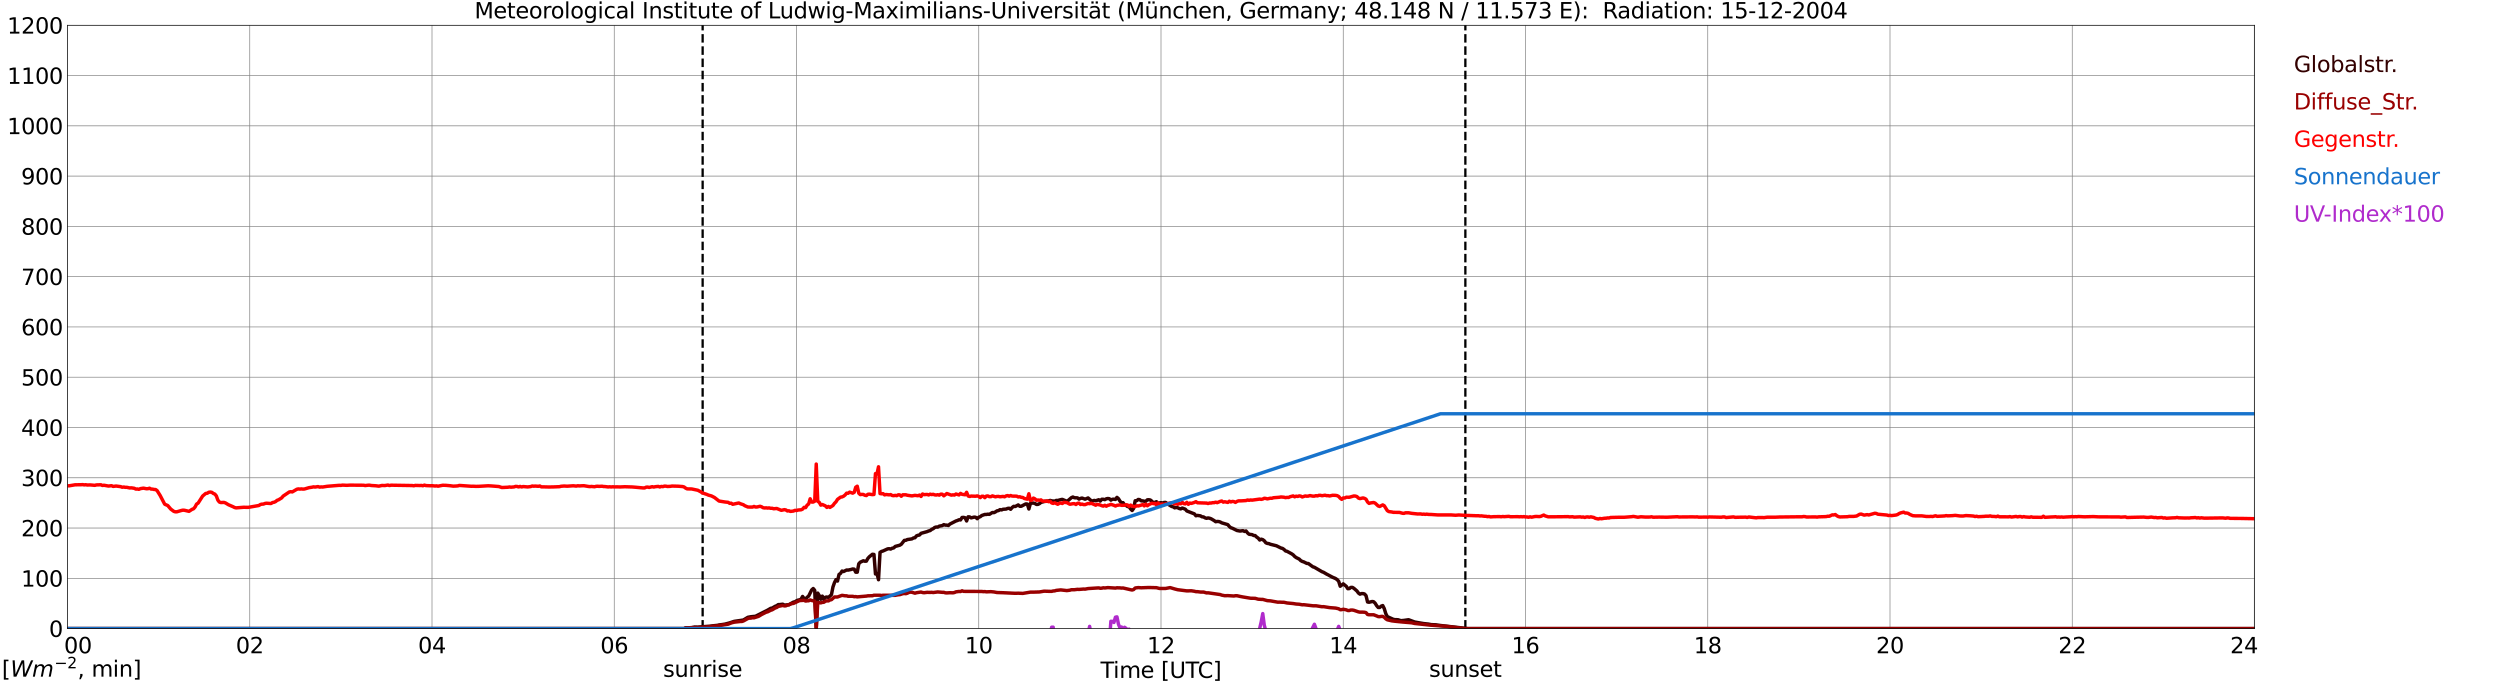 <?xml version="1.0" encoding="utf-8" standalone="no"?>
<!DOCTYPE svg PUBLIC "-//W3C//DTD SVG 1.1//EN"
  "http://www.w3.org/Graphics/SVG/1.1/DTD/svg11.dtd">
<svg xmlns:xlink="http://www.w3.org/1999/xlink" width="1085.4pt" height="296.64pt" viewBox="0 0 1085.4 296.64" xmlns="http://www.w3.org/2000/svg" version="1.1">
 <defs>
  <style type="text/css">*{stroke-linejoin: round; stroke-linecap: butt}</style>
 </defs>
 <g id="figure_1">
  <g id="patch_1">
   <path d="M 0 296.64 
L 1085.4 296.64 
L 1085.4 0 
L 0 0 
z
" style="fill: #ffffff"/>
  </g>
  <g id="axes_1">
   <g id="patch_2">
    <path d="M 29.306 272.909 
L 978.814 272.909 
L 978.814 10.976 
L 29.306 10.976 
z
" style="fill: #ffffff"/>
   </g>
   <g id="patch_3">
    <path d="M 978.814 272.909 
L 978.814 272.909 
L 978.814 10.976 
L 978.814 10.976 
z
" clip-path="url(#p2c8a9049c2)" style="fill: #d3d3d3; opacity: 0.25; stroke: #d3d3d3; stroke-linejoin: miter"/>
   </g>
   <g id="matplotlib.axis_1">
    <g id="xtick_1">
     <g id="line2d_1">
      <path d="M 29.306 272.909 
L 29.306 10.976 
" clip-path="url(#p2c8a9049c2)" style="fill: none; stroke: #808080; stroke-width: 0.3; stroke-linecap: square"/>
     </g>
     <g id="line2d_2"/>
     <g id="text_1">
      <!--    00 -->
      <g transform="translate(18.733 283.627) scale(0.095 -0.095)">
       <defs>
        <path id="DejaVuSans-20" transform="scale(0.016)"/>
        <path id="DejaVuSans-30" d="M 2034 4250 
Q 1547 4250 1301 3770 
Q 1056 3291 1056 2328 
Q 1056 1369 1301 889 
Q 1547 409 2034 409 
Q 2525 409 2770 889 
Q 3016 1369 3016 2328 
Q 3016 3291 2770 3770 
Q 2525 4250 2034 4250 
z
M 2034 4750 
Q 2819 4750 3233 4129 
Q 3647 3509 3647 2328 
Q 3647 1150 3233 529 
Q 2819 -91 2034 -91 
Q 1250 -91 836 529 
Q 422 1150 422 2328 
Q 422 3509 836 4129 
Q 1250 4750 2034 4750 
z
" transform="scale(0.016)"/>
       </defs>
       <use xlink:href="#DejaVuSans-20"/>
       <use xlink:href="#DejaVuSans-20" transform="translate(31.787 0)"/>
       <use xlink:href="#DejaVuSans-20" transform="translate(63.574 0)"/>
       <use xlink:href="#DejaVuSans-30" transform="translate(95.361 0)"/>
       <use xlink:href="#DejaVuSans-30" transform="translate(158.984 0)"/>
      </g>
     </g>
    </g>
    <g id="xtick_2">
     <g id="line2d_3">
      <path d="M 108.431 272.909 
L 108.431 10.976 
" clip-path="url(#p2c8a9049c2)" style="fill: none; stroke: #808080; stroke-width: 0.3; stroke-linecap: square"/>
     </g>
     <g id="line2d_4"/>
     <g id="text_2">
      <!-- 02 -->
      <g transform="translate(102.387 283.627) scale(0.095 -0.095)">
       <defs>
        <path id="DejaVuSans-32" d="M 1228 531 
L 3431 531 
L 3431 0 
L 469 0 
L 469 531 
Q 828 903 1448 1529 
Q 2069 2156 2228 2338 
Q 2531 2678 2651 2914 
Q 2772 3150 2772 3378 
Q 2772 3750 2511 3984 
Q 2250 4219 1831 4219 
Q 1534 4219 1204 4116 
Q 875 4013 500 3803 
L 500 4441 
Q 881 4594 1212 4672 
Q 1544 4750 1819 4750 
Q 2544 4750 2975 4387 
Q 3406 4025 3406 3419 
Q 3406 3131 3298 2873 
Q 3191 2616 2906 2266 
Q 2828 2175 2409 1742 
Q 1991 1309 1228 531 
z
" transform="scale(0.016)"/>
       </defs>
       <use xlink:href="#DejaVuSans-30"/>
       <use xlink:href="#DejaVuSans-32" transform="translate(63.623 0)"/>
      </g>
     </g>
    </g>
    <g id="xtick_3">
     <g id="line2d_5">
      <path d="M 187.557 272.909 
L 187.557 10.976 
" clip-path="url(#p2c8a9049c2)" style="fill: none; stroke: #808080; stroke-width: 0.3; stroke-linecap: square"/>
     </g>
     <g id="line2d_6"/>
     <g id="text_3">
      <!-- 04 -->
      <g transform="translate(181.513 283.627) scale(0.095 -0.095)">
       <defs>
        <path id="DejaVuSans-34" d="M 2419 4116 
L 825 1625 
L 2419 1625 
L 2419 4116 
z
M 2253 4666 
L 3047 4666 
L 3047 1625 
L 3713 1625 
L 3713 1100 
L 3047 1100 
L 3047 0 
L 2419 0 
L 2419 1100 
L 313 1100 
L 313 1709 
L 2253 4666 
z
" transform="scale(0.016)"/>
       </defs>
       <use xlink:href="#DejaVuSans-30"/>
       <use xlink:href="#DejaVuSans-34" transform="translate(63.623 0)"/>
      </g>
     </g>
    </g>
    <g id="xtick_4">
     <g id="line2d_7">
      <path d="M 266.683 272.909 
L 266.683 10.976 
" clip-path="url(#p2c8a9049c2)" style="fill: none; stroke: #808080; stroke-width: 0.3; stroke-linecap: square"/>
     </g>
     <g id="line2d_8"/>
     <g id="text_4">
      <!-- 06 -->
      <g transform="translate(260.638 283.627) scale(0.095 -0.095)">
       <defs>
        <path id="DejaVuSans-36" d="M 2113 2584 
Q 1688 2584 1439 2293 
Q 1191 2003 1191 1497 
Q 1191 994 1439 701 
Q 1688 409 2113 409 
Q 2538 409 2786 701 
Q 3034 994 3034 1497 
Q 3034 2003 2786 2293 
Q 2538 2584 2113 2584 
z
M 3366 4563 
L 3366 3988 
Q 3128 4100 2886 4159 
Q 2644 4219 2406 4219 
Q 1781 4219 1451 3797 
Q 1122 3375 1075 2522 
Q 1259 2794 1537 2939 
Q 1816 3084 2150 3084 
Q 2853 3084 3261 2657 
Q 3669 2231 3669 1497 
Q 3669 778 3244 343 
Q 2819 -91 2113 -91 
Q 1303 -91 875 529 
Q 447 1150 447 2328 
Q 447 3434 972 4092 
Q 1497 4750 2381 4750 
Q 2619 4750 2861 4703 
Q 3103 4656 3366 4563 
z
" transform="scale(0.016)"/>
       </defs>
       <use xlink:href="#DejaVuSans-30"/>
       <use xlink:href="#DejaVuSans-36" transform="translate(63.623 0)"/>
      </g>
     </g>
    </g>
    <g id="xtick_5">
     <g id="line2d_9">
      <path d="M 345.808 272.909 
L 345.808 10.976 
" clip-path="url(#p2c8a9049c2)" style="fill: none; stroke: #808080; stroke-width: 0.3; stroke-linecap: square"/>
     </g>
     <g id="line2d_10"/>
     <g id="text_5">
      <!-- 08 -->
      <g transform="translate(339.764 283.627) scale(0.095 -0.095)">
       <defs>
        <path id="DejaVuSans-38" d="M 2034 2216 
Q 1584 2216 1326 1975 
Q 1069 1734 1069 1313 
Q 1069 891 1326 650 
Q 1584 409 2034 409 
Q 2484 409 2743 651 
Q 3003 894 3003 1313 
Q 3003 1734 2745 1975 
Q 2488 2216 2034 2216 
z
M 1403 2484 
Q 997 2584 770 2862 
Q 544 3141 544 3541 
Q 544 4100 942 4425 
Q 1341 4750 2034 4750 
Q 2731 4750 3128 4425 
Q 3525 4100 3525 3541 
Q 3525 3141 3298 2862 
Q 3072 2584 2669 2484 
Q 3125 2378 3379 2068 
Q 3634 1759 3634 1313 
Q 3634 634 3220 271 
Q 2806 -91 2034 -91 
Q 1263 -91 848 271 
Q 434 634 434 1313 
Q 434 1759 690 2068 
Q 947 2378 1403 2484 
z
M 1172 3481 
Q 1172 3119 1398 2916 
Q 1625 2713 2034 2713 
Q 2441 2713 2670 2916 
Q 2900 3119 2900 3481 
Q 2900 3844 2670 4047 
Q 2441 4250 2034 4250 
Q 1625 4250 1398 4047 
Q 1172 3844 1172 3481 
z
" transform="scale(0.016)"/>
       </defs>
       <use xlink:href="#DejaVuSans-30"/>
       <use xlink:href="#DejaVuSans-38" transform="translate(63.623 0)"/>
      </g>
     </g>
    </g>
    <g id="xtick_6">
     <g id="line2d_11">
      <path d="M 424.934 272.909 
L 424.934 10.976 
" clip-path="url(#p2c8a9049c2)" style="fill: none; stroke: #808080; stroke-width: 0.3; stroke-linecap: square"/>
     </g>
     <g id="line2d_12"/>
     <g id="text_6">
      <!-- 10 -->
      <g transform="translate(418.89 283.627) scale(0.095 -0.095)">
       <defs>
        <path id="DejaVuSans-31" d="M 794 531 
L 1825 531 
L 1825 4091 
L 703 3866 
L 703 4441 
L 1819 4666 
L 2450 4666 
L 2450 531 
L 3481 531 
L 3481 0 
L 794 0 
L 794 531 
z
" transform="scale(0.016)"/>
       </defs>
       <use xlink:href="#DejaVuSans-31"/>
       <use xlink:href="#DejaVuSans-30" transform="translate(63.623 0)"/>
      </g>
     </g>
    </g>
    <g id="xtick_7">
     <g id="line2d_13">
      <path d="M 504.06 272.909 
L 504.06 10.976 
" clip-path="url(#p2c8a9049c2)" style="fill: none; stroke: #808080; stroke-width: 0.3; stroke-linecap: square"/>
     </g>
     <g id="line2d_14"/>
     <g id="text_7">
      <!-- 12 -->
      <g transform="translate(498.015 283.627) scale(0.095 -0.095)">
       <use xlink:href="#DejaVuSans-31"/>
       <use xlink:href="#DejaVuSans-32" transform="translate(63.623 0)"/>
      </g>
     </g>
    </g>
    <g id="xtick_8">
     <g id="line2d_15">
      <path d="M 583.185 272.909 
L 583.185 10.976 
" clip-path="url(#p2c8a9049c2)" style="fill: none; stroke: #808080; stroke-width: 0.3; stroke-linecap: square"/>
     </g>
     <g id="line2d_16"/>
     <g id="text_8">
      <!-- 14 -->
      <g transform="translate(577.141 283.627) scale(0.095 -0.095)">
       <use xlink:href="#DejaVuSans-31"/>
       <use xlink:href="#DejaVuSans-34" transform="translate(63.623 0)"/>
      </g>
     </g>
    </g>
    <g id="xtick_9">
     <g id="line2d_17">
      <path d="M 662.311 272.909 
L 662.311 10.976 
" clip-path="url(#p2c8a9049c2)" style="fill: none; stroke: #808080; stroke-width: 0.3; stroke-linecap: square"/>
     </g>
     <g id="line2d_18"/>
     <g id="text_9">
      <!-- 16 -->
      <g transform="translate(656.267 283.627) scale(0.095 -0.095)">
       <use xlink:href="#DejaVuSans-31"/>
       <use xlink:href="#DejaVuSans-36" transform="translate(63.623 0)"/>
      </g>
     </g>
    </g>
    <g id="xtick_10">
     <g id="line2d_19">
      <path d="M 741.437 272.909 
L 741.437 10.976 
" clip-path="url(#p2c8a9049c2)" style="fill: none; stroke: #808080; stroke-width: 0.3; stroke-linecap: square"/>
     </g>
     <g id="line2d_20"/>
     <g id="text_10">
      <!-- 18 -->
      <g transform="translate(735.392 283.627) scale(0.095 -0.095)">
       <use xlink:href="#DejaVuSans-31"/>
       <use xlink:href="#DejaVuSans-38" transform="translate(63.623 0)"/>
      </g>
     </g>
    </g>
    <g id="xtick_11">
     <g id="line2d_21">
      <path d="M 820.562 272.909 
L 820.562 10.976 
" clip-path="url(#p2c8a9049c2)" style="fill: none; stroke: #808080; stroke-width: 0.3; stroke-linecap: square"/>
     </g>
     <g id="line2d_22"/>
     <g id="text_11">
      <!-- 20 -->
      <g transform="translate(814.518 283.627) scale(0.095 -0.095)">
       <use xlink:href="#DejaVuSans-32"/>
       <use xlink:href="#DejaVuSans-30" transform="translate(63.623 0)"/>
      </g>
     </g>
    </g>
    <g id="xtick_12">
     <g id="line2d_23">
      <path d="M 899.688 272.909 
L 899.688 10.976 
" clip-path="url(#p2c8a9049c2)" style="fill: none; stroke: #808080; stroke-width: 0.3; stroke-linecap: square"/>
     </g>
     <g id="line2d_24"/>
     <g id="text_12">
      <!-- 22 -->
      <g transform="translate(893.644 283.627) scale(0.095 -0.095)">
       <use xlink:href="#DejaVuSans-32"/>
       <use xlink:href="#DejaVuSans-32" transform="translate(63.623 0)"/>
      </g>
     </g>
    </g>
    <g id="xtick_13">
     <g id="line2d_25">
      <path d="M 978.814 272.909 
L 978.814 10.976 
" clip-path="url(#p2c8a9049c2)" style="fill: none; stroke: #808080; stroke-width: 0.3; stroke-linecap: square"/>
     </g>
     <g id="line2d_26"/>
     <g id="text_13">
      <!-- 24    -->
      <g transform="translate(968.241 283.627) scale(0.095 -0.095)">
       <use xlink:href="#DejaVuSans-32"/>
       <use xlink:href="#DejaVuSans-34" transform="translate(63.623 0)"/>
       <use xlink:href="#DejaVuSans-20" transform="translate(127.246 0)"/>
       <use xlink:href="#DejaVuSans-20" transform="translate(159.033 0)"/>
       <use xlink:href="#DejaVuSans-20" transform="translate(190.82 0)"/>
      </g>
     </g>
    </g>
    <g id="text_14">
     <!-- Time [UTC] -->
     <g transform="translate(477.806 294.322) scale(0.095 -0.095)">
      <defs>
       <path id="DejaVuSans-54" d="M -19 4666 
L 3928 4666 
L 3928 4134 
L 2272 4134 
L 2272 0 
L 1638 0 
L 1638 4134 
L -19 4134 
L -19 4666 
z
" transform="scale(0.016)"/>
       <path id="DejaVuSans-69" d="M 603 3500 
L 1178 3500 
L 1178 0 
L 603 0 
L 603 3500 
z
M 603 4863 
L 1178 4863 
L 1178 4134 
L 603 4134 
L 603 4863 
z
" transform="scale(0.016)"/>
       <path id="DejaVuSans-6d" d="M 3328 2828 
Q 3544 3216 3844 3400 
Q 4144 3584 4550 3584 
Q 5097 3584 5394 3201 
Q 5691 2819 5691 2113 
L 5691 0 
L 5113 0 
L 5113 2094 
Q 5113 2597 4934 2840 
Q 4756 3084 4391 3084 
Q 3944 3084 3684 2787 
Q 3425 2491 3425 1978 
L 3425 0 
L 2847 0 
L 2847 2094 
Q 2847 2600 2669 2842 
Q 2491 3084 2119 3084 
Q 1678 3084 1418 2786 
Q 1159 2488 1159 1978 
L 1159 0 
L 581 0 
L 581 3500 
L 1159 3500 
L 1159 2956 
Q 1356 3278 1631 3431 
Q 1906 3584 2284 3584 
Q 2666 3584 2933 3390 
Q 3200 3197 3328 2828 
z
" transform="scale(0.016)"/>
       <path id="DejaVuSans-65" d="M 3597 1894 
L 3597 1613 
L 953 1613 
Q 991 1019 1311 708 
Q 1631 397 2203 397 
Q 2534 397 2845 478 
Q 3156 559 3463 722 
L 3463 178 
Q 3153 47 2828 -22 
Q 2503 -91 2169 -91 
Q 1331 -91 842 396 
Q 353 884 353 1716 
Q 353 2575 817 3079 
Q 1281 3584 2069 3584 
Q 2775 3584 3186 3129 
Q 3597 2675 3597 1894 
z
M 3022 2063 
Q 3016 2534 2758 2815 
Q 2500 3097 2075 3097 
Q 1594 3097 1305 2825 
Q 1016 2553 972 2059 
L 3022 2063 
z
" transform="scale(0.016)"/>
       <path id="DejaVuSans-5b" d="M 550 4863 
L 1875 4863 
L 1875 4416 
L 1125 4416 
L 1125 -397 
L 1875 -397 
L 1875 -844 
L 550 -844 
L 550 4863 
z
" transform="scale(0.016)"/>
       <path id="DejaVuSans-55" d="M 556 4666 
L 1191 4666 
L 1191 1831 
Q 1191 1081 1462 751 
Q 1734 422 2344 422 
Q 2950 422 3222 751 
Q 3494 1081 3494 1831 
L 3494 4666 
L 4128 4666 
L 4128 1753 
Q 4128 841 3676 375 
Q 3225 -91 2344 -91 
Q 1459 -91 1007 375 
Q 556 841 556 1753 
L 556 4666 
z
" transform="scale(0.016)"/>
       <path id="DejaVuSans-43" d="M 4122 4306 
L 4122 3641 
Q 3803 3938 3442 4084 
Q 3081 4231 2675 4231 
Q 1875 4231 1450 3742 
Q 1025 3253 1025 2328 
Q 1025 1406 1450 917 
Q 1875 428 2675 428 
Q 3081 428 3442 575 
Q 3803 722 4122 1019 
L 4122 359 
Q 3791 134 3420 21 
Q 3050 -91 2638 -91 
Q 1578 -91 968 557 
Q 359 1206 359 2328 
Q 359 3453 968 4101 
Q 1578 4750 2638 4750 
Q 3056 4750 3426 4639 
Q 3797 4528 4122 4306 
z
" transform="scale(0.016)"/>
       <path id="DejaVuSans-5d" d="M 1947 4863 
L 1947 -844 
L 622 -844 
L 622 -397 
L 1369 -397 
L 1369 4416 
L 622 4416 
L 622 4863 
L 1947 4863 
z
" transform="scale(0.016)"/>
      </defs>
      <use xlink:href="#DejaVuSans-54"/>
      <use xlink:href="#DejaVuSans-69" transform="translate(57.959 0)"/>
      <use xlink:href="#DejaVuSans-6d" transform="translate(85.742 0)"/>
      <use xlink:href="#DejaVuSans-65" transform="translate(183.154 0)"/>
      <use xlink:href="#DejaVuSans-20" transform="translate(244.678 0)"/>
      <use xlink:href="#DejaVuSans-5b" transform="translate(276.465 0)"/>
      <use xlink:href="#DejaVuSans-55" transform="translate(315.479 0)"/>
      <use xlink:href="#DejaVuSans-54" transform="translate(388.672 0)"/>
      <use xlink:href="#DejaVuSans-43" transform="translate(443.881 0)"/>
      <use xlink:href="#DejaVuSans-5d" transform="translate(513.705 0)"/>
     </g>
    </g>
   </g>
   <g id="matplotlib.axis_2">
    <g id="ytick_1">
     <g id="line2d_27">
      <path d="M 29.306 272.909 
L 978.814 272.909 
" clip-path="url(#p2c8a9049c2)" style="fill: none; stroke: #808080; stroke-width: 0.3; stroke-linecap: square"/>
     </g>
     <g id="line2d_28"/>
     <g id="text_15">
      <!-- 0 -->
      <g transform="translate(21.261 276.518) scale(0.095 -0.095)">
       <use xlink:href="#DejaVuSans-30"/>
      </g>
     </g>
    </g>
    <g id="ytick_2">
     <g id="line2d_29">
      <path d="M 29.306 251.081 
L 978.814 251.081 
" clip-path="url(#p2c8a9049c2)" style="fill: none; stroke: #808080; stroke-width: 0.3; stroke-linecap: square"/>
     </g>
     <g id="line2d_30"/>
     <g id="text_16">
      <!-- 100 -->
      <g transform="translate(9.173 254.69) scale(0.095 -0.095)">
       <use xlink:href="#DejaVuSans-31"/>
       <use xlink:href="#DejaVuSans-30" transform="translate(63.623 0)"/>
       <use xlink:href="#DejaVuSans-30" transform="translate(127.246 0)"/>
      </g>
     </g>
    </g>
    <g id="ytick_3">
     <g id="line2d_31">
      <path d="M 29.306 229.253 
L 978.814 229.253 
" clip-path="url(#p2c8a9049c2)" style="fill: none; stroke: #808080; stroke-width: 0.3; stroke-linecap: square"/>
     </g>
     <g id="line2d_32"/>
     <g id="text_17">
      <!-- 200 -->
      <g transform="translate(9.173 232.863) scale(0.095 -0.095)">
       <use xlink:href="#DejaVuSans-32"/>
       <use xlink:href="#DejaVuSans-30" transform="translate(63.623 0)"/>
       <use xlink:href="#DejaVuSans-30" transform="translate(127.246 0)"/>
      </g>
     </g>
    </g>
    <g id="ytick_4">
     <g id="line2d_33">
      <path d="M 29.306 207.426 
L 978.814 207.426 
" clip-path="url(#p2c8a9049c2)" style="fill: none; stroke: #808080; stroke-width: 0.3; stroke-linecap: square"/>
     </g>
     <g id="line2d_34"/>
     <g id="text_18">
      <!-- 300 -->
      <g transform="translate(9.173 211.035) scale(0.095 -0.095)">
       <defs>
        <path id="DejaVuSans-33" d="M 2597 2516 
Q 3050 2419 3304 2112 
Q 3559 1806 3559 1356 
Q 3559 666 3084 287 
Q 2609 -91 1734 -91 
Q 1441 -91 1130 -33 
Q 819 25 488 141 
L 488 750 
Q 750 597 1062 519 
Q 1375 441 1716 441 
Q 2309 441 2620 675 
Q 2931 909 2931 1356 
Q 2931 1769 2642 2001 
Q 2353 2234 1838 2234 
L 1294 2234 
L 1294 2753 
L 1863 2753 
Q 2328 2753 2575 2939 
Q 2822 3125 2822 3475 
Q 2822 3834 2567 4026 
Q 2313 4219 1838 4219 
Q 1578 4219 1281 4162 
Q 984 4106 628 3988 
L 628 4550 
Q 988 4650 1302 4700 
Q 1616 4750 1894 4750 
Q 2613 4750 3031 4423 
Q 3450 4097 3450 3541 
Q 3450 3153 3228 2886 
Q 3006 2619 2597 2516 
z
" transform="scale(0.016)"/>
       </defs>
       <use xlink:href="#DejaVuSans-33"/>
       <use xlink:href="#DejaVuSans-30" transform="translate(63.623 0)"/>
       <use xlink:href="#DejaVuSans-30" transform="translate(127.246 0)"/>
      </g>
     </g>
    </g>
    <g id="ytick_5">
     <g id="line2d_35">
      <path d="M 29.306 185.598 
L 978.814 185.598 
" clip-path="url(#p2c8a9049c2)" style="fill: none; stroke: #808080; stroke-width: 0.3; stroke-linecap: square"/>
     </g>
     <g id="line2d_36"/>
     <g id="text_19">
      <!-- 400 -->
      <g transform="translate(9.173 189.207) scale(0.095 -0.095)">
       <use xlink:href="#DejaVuSans-34"/>
       <use xlink:href="#DejaVuSans-30" transform="translate(63.623 0)"/>
       <use xlink:href="#DejaVuSans-30" transform="translate(127.246 0)"/>
      </g>
     </g>
    </g>
    <g id="ytick_6">
     <g id="line2d_37">
      <path d="M 29.306 163.77 
L 978.814 163.77 
" clip-path="url(#p2c8a9049c2)" style="fill: none; stroke: #808080; stroke-width: 0.3; stroke-linecap: square"/>
     </g>
     <g id="line2d_38"/>
     <g id="text_20">
      <!-- 500 -->
      <g transform="translate(9.173 167.379) scale(0.095 -0.095)">
       <defs>
        <path id="DejaVuSans-35" d="M 691 4666 
L 3169 4666 
L 3169 4134 
L 1269 4134 
L 1269 2991 
Q 1406 3038 1543 3061 
Q 1681 3084 1819 3084 
Q 2600 3084 3056 2656 
Q 3513 2228 3513 1497 
Q 3513 744 3044 326 
Q 2575 -91 1722 -91 
Q 1428 -91 1123 -41 
Q 819 9 494 109 
L 494 744 
Q 775 591 1075 516 
Q 1375 441 1709 441 
Q 2250 441 2565 725 
Q 2881 1009 2881 1497 
Q 2881 1984 2565 2268 
Q 2250 2553 1709 2553 
Q 1456 2553 1204 2497 
Q 953 2441 691 2322 
L 691 4666 
z
" transform="scale(0.016)"/>
       </defs>
       <use xlink:href="#DejaVuSans-35"/>
       <use xlink:href="#DejaVuSans-30" transform="translate(63.623 0)"/>
       <use xlink:href="#DejaVuSans-30" transform="translate(127.246 0)"/>
      </g>
     </g>
    </g>
    <g id="ytick_7">
     <g id="line2d_39">
      <path d="M 29.306 141.942 
L 978.814 141.942 
" clip-path="url(#p2c8a9049c2)" style="fill: none; stroke: #808080; stroke-width: 0.3; stroke-linecap: square"/>
     </g>
     <g id="line2d_40"/>
     <g id="text_21">
      <!-- 600 -->
      <g transform="translate(9.173 145.551) scale(0.095 -0.095)">
       <use xlink:href="#DejaVuSans-36"/>
       <use xlink:href="#DejaVuSans-30" transform="translate(63.623 0)"/>
       <use xlink:href="#DejaVuSans-30" transform="translate(127.246 0)"/>
      </g>
     </g>
    </g>
    <g id="ytick_8">
     <g id="line2d_41">
      <path d="M 29.306 120.114 
L 978.814 120.114 
" clip-path="url(#p2c8a9049c2)" style="fill: none; stroke: #808080; stroke-width: 0.3; stroke-linecap: square"/>
     </g>
     <g id="line2d_42"/>
     <g id="text_22">
      <!-- 700 -->
      <g transform="translate(9.173 123.724) scale(0.095 -0.095)">
       <defs>
        <path id="DejaVuSans-37" d="M 525 4666 
L 3525 4666 
L 3525 4397 
L 1831 0 
L 1172 0 
L 2766 4134 
L 525 4134 
L 525 4666 
z
" transform="scale(0.016)"/>
       </defs>
       <use xlink:href="#DejaVuSans-37"/>
       <use xlink:href="#DejaVuSans-30" transform="translate(63.623 0)"/>
       <use xlink:href="#DejaVuSans-30" transform="translate(127.246 0)"/>
      </g>
     </g>
    </g>
    <g id="ytick_9">
     <g id="line2d_43">
      <path d="M 29.306 98.287 
L 978.814 98.287 
" clip-path="url(#p2c8a9049c2)" style="fill: none; stroke: #808080; stroke-width: 0.3; stroke-linecap: square"/>
     </g>
     <g id="line2d_44"/>
     <g id="text_23">
      <!-- 800 -->
      <g transform="translate(9.173 101.896) scale(0.095 -0.095)">
       <use xlink:href="#DejaVuSans-38"/>
       <use xlink:href="#DejaVuSans-30" transform="translate(63.623 0)"/>
       <use xlink:href="#DejaVuSans-30" transform="translate(127.246 0)"/>
      </g>
     </g>
    </g>
    <g id="ytick_10">
     <g id="line2d_45">
      <path d="M 29.306 76.459 
L 978.814 76.459 
" clip-path="url(#p2c8a9049c2)" style="fill: none; stroke: #808080; stroke-width: 0.3; stroke-linecap: square"/>
     </g>
     <g id="line2d_46"/>
     <g id="text_24">
      <!-- 900 -->
      <g transform="translate(9.173 80.068) scale(0.095 -0.095)">
       <defs>
        <path id="DejaVuSans-39" d="M 703 97 
L 703 672 
Q 941 559 1184 500 
Q 1428 441 1663 441 
Q 2288 441 2617 861 
Q 2947 1281 2994 2138 
Q 2813 1869 2534 1725 
Q 2256 1581 1919 1581 
Q 1219 1581 811 2004 
Q 403 2428 403 3163 
Q 403 3881 828 4315 
Q 1253 4750 1959 4750 
Q 2769 4750 3195 4129 
Q 3622 3509 3622 2328 
Q 3622 1225 3098 567 
Q 2575 -91 1691 -91 
Q 1453 -91 1209 -44 
Q 966 3 703 97 
z
M 1959 2075 
Q 2384 2075 2632 2365 
Q 2881 2656 2881 3163 
Q 2881 3666 2632 3958 
Q 2384 4250 1959 4250 
Q 1534 4250 1286 3958 
Q 1038 3666 1038 3163 
Q 1038 2656 1286 2365 
Q 1534 2075 1959 2075 
z
" transform="scale(0.016)"/>
       </defs>
       <use xlink:href="#DejaVuSans-39"/>
       <use xlink:href="#DejaVuSans-30" transform="translate(63.623 0)"/>
       <use xlink:href="#DejaVuSans-30" transform="translate(127.246 0)"/>
      </g>
     </g>
    </g>
    <g id="ytick_11">
     <g id="line2d_47">
      <path d="M 29.306 54.631 
L 978.814 54.631 
" clip-path="url(#p2c8a9049c2)" style="fill: none; stroke: #808080; stroke-width: 0.3; stroke-linecap: square"/>
     </g>
     <g id="line2d_48"/>
     <g id="text_25">
      <!-- 1000 -->
      <g transform="translate(3.128 58.24) scale(0.095 -0.095)">
       <use xlink:href="#DejaVuSans-31"/>
       <use xlink:href="#DejaVuSans-30" transform="translate(63.623 0)"/>
       <use xlink:href="#DejaVuSans-30" transform="translate(127.246 0)"/>
       <use xlink:href="#DejaVuSans-30" transform="translate(190.869 0)"/>
      </g>
     </g>
    </g>
    <g id="ytick_12">
     <g id="line2d_49">
      <path d="M 29.306 32.803 
L 978.814 32.803 
" clip-path="url(#p2c8a9049c2)" style="fill: none; stroke: #808080; stroke-width: 0.3; stroke-linecap: square"/>
     </g>
     <g id="line2d_50"/>
     <g id="text_26">
      <!-- 1100 -->
      <g transform="translate(3.128 36.413) scale(0.095 -0.095)">
       <use xlink:href="#DejaVuSans-31"/>
       <use xlink:href="#DejaVuSans-31" transform="translate(63.623 0)"/>
       <use xlink:href="#DejaVuSans-30" transform="translate(127.246 0)"/>
       <use xlink:href="#DejaVuSans-30" transform="translate(190.869 0)"/>
      </g>
     </g>
    </g>
    <g id="ytick_13">
     <g id="line2d_51">
      <path d="M 29.306 10.976 
L 978.814 10.976 
" clip-path="url(#p2c8a9049c2)" style="fill: none; stroke: #808080; stroke-width: 0.3; stroke-linecap: square"/>
     </g>
     <g id="line2d_52"/>
     <g id="text_27">
      <!-- 1200 -->
      <g transform="translate(3.128 14.585) scale(0.095 -0.095)">
       <use xlink:href="#DejaVuSans-31"/>
       <use xlink:href="#DejaVuSans-32" transform="translate(63.623 0)"/>
       <use xlink:href="#DejaVuSans-30" transform="translate(127.246 0)"/>
       <use xlink:href="#DejaVuSans-30" transform="translate(190.869 0)"/>
      </g>
     </g>
    </g>
   </g>
   <g id="line2d_53">
    <path d="M 305.059 272.909 
L 305.059 10.976 
" clip-path="url(#p2c8a9049c2)" style="fill: none; stroke-dasharray: 3.7,1.6; stroke-dashoffset: 0; stroke: #000000"/>
   </g>
   <g id="line2d_54">
    <path d="M 636.2 272.909 
L 636.2 10.976 
" clip-path="url(#p2c8a9049c2)" style="fill: none; stroke-dasharray: 3.7,1.6; stroke-dashoffset: 0; stroke: #000000"/>
   </g>
   <g id="line2d_55">
    <path d="M 29.306 272.909 
L 297.014 272.909 
L 297.674 272.555 
L 298.992 272.555 
L 300.311 272.472 
L 301.63 272.226 
L 302.949 272.267 
L 308.224 271.859 
L 309.543 271.695 
L 311.521 271.49 
L 312.18 271.326 
L 313.499 271.163 
L 314.818 270.957 
L 316.796 270.425 
L 318.774 269.77 
L 322.73 269.196 
L 324.708 268.008 
L 326.027 267.762 
L 328.005 267.559 
L 333.28 264.896 
L 334.599 264.119 
L 335.258 263.994 
L 336.577 263.217 
L 337.236 262.971 
L 337.896 262.479 
L 338.555 262.479 
L 339.874 262.316 
L 340.533 262.726 
L 342.512 262.521 
L 344.49 261.414 
L 345.149 261.292 
L 345.808 260.842 
L 346.468 260.554 
L 347.127 260.432 
L 347.787 260.146 
L 348.446 258.959 
L 349.105 259.858 
L 349.765 260.022 
L 350.424 259.325 
L 351.083 258.795 
L 352.402 256.132 
L 353.062 255.519 
L 353.721 256.296 
L 354.38 272.909 
L 355.04 257.511 
L 355.699 258.575 
L 356.359 260.172 
L 357.018 258.821 
L 357.677 260.255 
L 358.337 259.312 
L 358.996 259.19 
L 359.655 259.395 
L 360.974 258.208 
L 361.634 254.849 
L 362.293 252.965 
L 362.952 251.655 
L 363.612 252.268 
L 364.271 249.402 
L 364.93 248.951 
L 365.59 247.927 
L 366.249 248.132 
L 367.568 247.477 
L 368.227 247.519 
L 369.546 247.231 
L 370.206 247.028 
L 370.865 247.108 
L 371.524 248.418 
L 372.184 248.418 
L 372.843 244.775 
L 373.502 244.079 
L 374.821 243.463 
L 375.481 243.668 
L 376.14 243.627 
L 376.799 242.439 
L 377.459 241.704 
L 378.777 240.639 
L 379.437 240.719 
L 380.096 249.197 
L 380.756 249.034 
L 381.415 251.694 
L 382.074 239.82 
L 382.734 239.41 
L 383.393 239.205 
L 385.371 238.303 
L 386.031 238.222 
L 386.69 238.386 
L 387.349 238.017 
L 388.009 237.895 
L 388.668 237.24 
L 390.646 236.707 
L 391.306 236.297 
L 392.624 234.619 
L 393.284 234.577 
L 393.943 234.25 
L 395.921 233.964 
L 396.581 233.553 
L 397.24 233.47 
L 397.899 232.652 
L 398.559 232.407 
L 399.218 232.283 
L 399.878 231.547 
L 402.515 230.81 
L 403.175 230.524 
L 403.834 230.36 
L 404.493 229.827 
L 405.153 229.539 
L 405.812 229.007 
L 406.471 228.804 
L 407.131 228.843 
L 407.79 228.435 
L 409.109 228.188 
L 409.768 227.78 
L 410.428 227.983 
L 411.087 227.983 
L 411.746 228.147 
L 412.406 227.533 
L 415.043 226.182 
L 415.703 225.977 
L 416.362 225.65 
L 417.022 225.73 
L 417.681 224.667 
L 418.34 224.626 
L 419 224.79 
L 419.659 226.182 
L 420.318 224.379 
L 420.978 224.421 
L 421.637 224.831 
L 422.956 224.504 
L 423.615 224.584 
L 424.275 225.2 
L 424.934 224.543 
L 425.593 224.34 
L 426.253 223.807 
L 427.572 223.355 
L 428.231 223.355 
L 428.89 223.233 
L 429.55 223.316 
L 430.869 222.495 
L 431.528 222.578 
L 432.187 222.251 
L 432.847 221.799 
L 433.506 221.677 
L 434.165 221.267 
L 434.825 221.391 
L 435.484 221.103 
L 436.803 221.022 
L 437.462 220.736 
L 438.122 220.653 
L 438.781 221.103 
L 439.44 220.326 
L 440.1 219.835 
L 440.759 219.915 
L 442.078 219.219 
L 442.737 219.793 
L 443.397 219.793 
L 444.716 219.097 
L 445.375 218.769 
L 446.034 218.852 
L 446.694 220.981 
L 447.353 218.606 
L 448.012 218.442 
L 448.672 218.401 
L 449.331 218.606 
L 449.991 219.016 
L 450.65 218.975 
L 451.309 218.647 
L 451.969 218.115 
L 453.947 217.582 
L 454.606 217.623 
L 455.266 217.499 
L 455.925 217.255 
L 456.584 217.46 
L 457.903 217.582 
L 458.563 217.255 
L 459.222 217.296 
L 460.541 216.927 
L 461.2 216.803 
L 463.178 217.623 
L 463.838 217.213 
L 465.156 216.067 
L 465.816 215.779 
L 466.475 216.106 
L 467.794 216.148 
L 468.453 216.68 
L 469.113 216.395 
L 469.772 216.231 
L 471.091 216.722 
L 472.409 216.189 
L 473.728 217.377 
L 474.388 217.499 
L 475.047 217.255 
L 475.706 217.418 
L 477.025 216.966 
L 477.685 217.541 
L 478.344 216.763 
L 479.003 216.763 
L 479.663 216.927 
L 480.322 216.558 
L 480.981 216.436 
L 481.641 216.517 
L 482.3 217.132 
L 482.96 216.763 
L 483.619 216.722 
L 484.278 216.844 
L 484.938 215.943 
L 485.597 216.517 
L 486.256 217.582 
L 486.916 218.32 
L 487.575 218.237 
L 488.235 219.18 
L 488.894 219.466 
L 489.553 219.915 
L 490.213 219.998 
L 490.872 220.981 
L 491.532 221.635 
L 492.191 220.695 
L 492.85 217.418 
L 493.51 217.377 
L 494.169 216.844 
L 494.828 216.927 
L 495.488 217.46 
L 496.147 217.46 
L 496.807 217.623 
L 497.466 217.623 
L 498.125 217.008 
L 498.785 216.966 
L 499.444 217.091 
L 500.103 217.623 
L 500.763 218.359 
L 502.082 217.826 
L 502.741 218.606 
L 503.4 218.359 
L 504.06 218.237 
L 504.719 218.401 
L 505.379 218.156 
L 506.038 218.115 
L 507.357 219.055 
L 508.675 219.876 
L 509.335 220.04 
L 509.994 220.489 
L 510.654 220.326 
L 511.313 220.448 
L 511.972 220.775 
L 512.632 220.939 
L 513.291 220.572 
L 514.61 221.064 
L 515.269 221.841 
L 518.566 223.111 
L 519.226 223.929 
L 519.885 223.766 
L 521.204 223.971 
L 521.863 224.379 
L 522.522 224.421 
L 523.182 224.831 
L 523.841 225.036 
L 524.501 224.87 
L 525.16 224.995 
L 525.819 225.239 
L 527.138 226.018 
L 527.797 226.51 
L 528.457 226.387 
L 529.116 226.427 
L 529.776 226.632 
L 530.435 227.001 
L 533.073 227.78 
L 533.732 228.598 
L 534.391 229.131 
L 535.051 229.336 
L 537.029 230.318 
L 538.348 230.563 
L 539.666 230.399 
L 540.326 230.727 
L 540.985 230.524 
L 541.644 231.384 
L 542.304 231.956 
L 543.623 232.119 
L 544.282 232.488 
L 544.941 232.53 
L 545.601 233.184 
L 546.26 233.636 
L 546.919 234.455 
L 547.579 234.086 
L 548.238 234.291 
L 548.898 234.782 
L 549.557 235.642 
L 550.216 235.928 
L 550.876 236.011 
L 551.535 236.297 
L 554.173 236.952 
L 556.151 237.934 
L 556.81 238.1 
L 557.47 238.55 
L 558.129 239.205 
L 558.788 239.368 
L 560.766 240.433 
L 561.426 240.883 
L 562.085 241.579 
L 562.745 242.071 
L 564.063 242.728 
L 564.723 243.382 
L 565.382 243.751 
L 566.042 243.954 
L 567.36 244.611 
L 568.02 244.651 
L 569.998 246.085 
L 570.657 246.29 
L 573.954 248.215 
L 574.613 248.46 
L 575.932 249.239 
L 578.57 250.631 
L 579.889 251.203 
L 580.548 251.655 
L 581.207 252.391 
L 581.867 254.521 
L 583.185 253.497 
L 584.504 254.563 
L 585.164 255.586 
L 585.823 255.545 
L 586.482 255.012 
L 587.142 255.012 
L 587.801 255.423 
L 589.12 256.569 
L 589.779 257.47 
L 590.439 257.961 
L 591.098 257.714 
L 591.757 257.714 
L 592.417 257.878 
L 593.076 258.616 
L 593.736 261.36 
L 594.395 261.482 
L 595.714 261.155 
L 596.373 261.237 
L 597.032 261.892 
L 597.692 262.958 
L 598.351 263.735 
L 599.011 263.735 
L 599.67 263.163 
L 600.329 262.916 
L 600.989 264.228 
L 601.648 266.398 
L 602.307 267.707 
L 604.945 268.895 
L 605.604 269.019 
L 606.923 269.058 
L 608.242 269.469 
L 609.561 269.347 
L 611.539 269.058 
L 614.176 270.043 
L 615.495 270.287 
L 618.133 270.739 
L 620.111 270.942 
L 621.429 271.189 
L 623.408 271.272 
L 625.386 271.558 
L 637.255 272.909 
L 978.154 272.909 
L 978.154 272.909 
" clip-path="url(#p2c8a9049c2)" style="fill: none; stroke: #330000; stroke-width: 1.5; stroke-linecap: square"/>
   </g>
   <g id="line2d_56">
    <path d="M 29.306 272.909 
L 297.014 272.909 
L 297.674 272.638 
L 301.63 272.47 
L 302.949 272.47 
L 308.224 272.092 
L 309.543 271.883 
L 310.861 271.8 
L 314.818 271.211 
L 316.136 271.001 
L 317.455 270.455 
L 318.774 270.119 
L 321.411 269.827 
L 322.071 269.827 
L 322.73 269.617 
L 324.708 268.526 
L 325.368 268.358 
L 326.027 268.358 
L 326.686 268.19 
L 327.346 268.231 
L 329.324 267.602 
L 330.643 266.804 
L 332.621 265.797 
L 333.28 265.629 
L 334.599 264.957 
L 335.258 264.747 
L 336.577 263.949 
L 337.236 263.739 
L 337.896 263.278 
L 339.874 262.857 
L 340.533 263.069 
L 341.193 263.025 
L 341.852 262.691 
L 342.512 262.606 
L 343.171 262.27 
L 343.83 262.06 
L 344.49 261.977 
L 346.468 261.054 
L 347.127 260.759 
L 349.105 260.633 
L 349.765 260.969 
L 350.424 260.842 
L 351.083 260.842 
L 351.743 260.465 
L 352.402 260.718 
L 353.721 260.969 
L 354.38 272.909 
L 355.04 261.576 
L 356.359 261.744 
L 357.018 261.532 
L 357.677 261.491 
L 358.337 261.03 
L 358.996 260.862 
L 359.655 260.904 
L 360.315 260.484 
L 360.974 260.358 
L 362.293 259.184 
L 363.612 259.184 
L 365.59 258.47 
L 366.909 258.679 
L 367.568 258.679 
L 368.227 258.889 
L 370.206 258.889 
L 370.865 259.057 
L 371.524 259.015 
L 372.184 259.14 
L 376.14 258.804 
L 376.799 258.679 
L 378.777 258.638 
L 379.437 258.426 
L 382.074 258.426 
L 382.734 258.553 
L 383.393 258.426 
L 388.668 258.47 
L 389.987 258.217 
L 390.646 258.175 
L 391.965 257.756 
L 392.624 257.671 
L 393.284 257.756 
L 393.943 257.546 
L 394.603 257.21 
L 395.262 257.084 
L 395.921 257.125 
L 397.24 257.546 
L 397.899 257.335 
L 399.878 257.042 
L 400.537 257.252 
L 401.196 257.335 
L 402.515 257.167 
L 403.834 257.21 
L 404.493 257.167 
L 405.153 257.252 
L 407.131 257.001 
L 409.109 257.167 
L 409.768 257.167 
L 410.428 257.378 
L 411.087 257.42 
L 412.406 257.335 
L 413.725 257.378 
L 414.384 257.252 
L 415.043 256.957 
L 416.362 256.789 
L 417.022 256.833 
L 417.681 256.497 
L 418.34 256.748 
L 426.253 256.789 
L 426.912 256.874 
L 427.572 256.833 
L 428.231 256.957 
L 430.209 256.874 
L 431.528 257.001 
L 432.847 257.252 
L 435.484 257.335 
L 440.759 257.588 
L 442.078 257.546 
L 444.056 257.629 
L 447.353 257.084 
L 448.672 257.084 
L 451.309 257.001 
L 453.287 256.665 
L 455.925 256.748 
L 456.584 256.748 
L 457.244 256.579 
L 457.903 256.538 
L 458.563 256.328 
L 460.541 256.119 
L 463.178 256.411 
L 464.497 256.243 
L 465.156 256.034 
L 466.475 256.034 
L 467.794 255.866 
L 468.453 255.909 
L 470.431 255.741 
L 471.091 255.783 
L 472.409 255.53 
L 473.728 255.447 
L 477.025 255.237 
L 477.685 255.405 
L 478.344 255.364 
L 479.003 255.196 
L 479.663 255.279 
L 480.981 255.11 
L 484.278 255.32 
L 484.938 255.196 
L 486.256 255.237 
L 486.916 255.32 
L 487.575 255.279 
L 490.872 256.034 
L 491.532 256.16 
L 492.191 255.951 
L 492.85 255.279 
L 494.169 255.11 
L 495.488 255.196 
L 498.785 255.069 
L 502.082 255.152 
L 503.4 255.488 
L 506.038 255.488 
L 507.357 255.237 
L 508.016 255.11 
L 509.994 255.698 
L 511.313 256.034 
L 515.269 256.538 
L 517.247 256.497 
L 518.566 256.706 
L 519.226 256.874 
L 519.885 256.874 
L 521.204 257.042 
L 522.522 257.042 
L 523.841 257.42 
L 524.501 257.378 
L 529.776 258.134 
L 530.435 258.385 
L 531.754 258.638 
L 533.073 258.594 
L 535.71 258.762 
L 536.369 258.638 
L 537.029 258.638 
L 538.348 258.93 
L 539.666 259.184 
L 542.963 259.729 
L 544.941 259.771 
L 546.26 260.148 
L 547.579 260.231 
L 548.238 260.231 
L 550.216 260.777 
L 551.535 260.862 
L 554.832 261.449 
L 555.491 261.408 
L 556.81 261.491 
L 557.47 261.491 
L 558.788 261.785 
L 561.426 262.036 
L 562.745 262.246 
L 564.063 262.331 
L 565.382 262.582 
L 566.042 262.541 
L 569.998 263.003 
L 571.317 263.003 
L 573.954 263.422 
L 574.613 263.381 
L 577.251 263.8 
L 579.889 264.01 
L 581.207 264.304 
L 581.867 264.723 
L 582.526 264.682 
L 583.185 264.514 
L 584.504 264.765 
L 585.164 265.06 
L 585.823 265.06 
L 586.482 264.85 
L 587.142 264.85 
L 587.801 264.974 
L 589.779 265.647 
L 590.439 265.773 
L 591.757 265.773 
L 592.417 265.815 
L 593.076 265.983 
L 593.736 266.78 
L 594.395 266.906 
L 596.373 266.906 
L 597.692 267.41 
L 598.351 267.703 
L 599.011 267.747 
L 599.67 267.62 
L 600.329 267.62 
L 600.989 267.998 
L 601.648 268.67 
L 602.307 269.089 
L 604.286 269.552 
L 605.604 269.718 
L 608.901 270.054 
L 612.858 270.39 
L 614.176 270.685 
L 616.154 270.894 
L 620.77 271.398 
L 628.023 271.944 
L 635.936 272.909 
L 978.154 272.909 
L 978.154 272.909 
" clip-path="url(#p2c8a9049c2)" style="fill: none; stroke: #990000; stroke-width: 1.5; stroke-linecap: square"/>
   </g>
   <g id="line2d_57">
    <path d="M 29.306 210.903 
L 29.965 210.929 
L 32.603 210.481 
L 35.24 210.446 
L 35.9 210.398 
L 36.559 210.521 
L 37.218 210.449 
L 37.878 210.567 
L 39.197 210.536 
L 41.175 210.713 
L 41.834 210.534 
L 43.812 210.464 
L 44.472 210.778 
L 45.131 210.673 
L 47.109 211.027 
L 48.428 210.868 
L 49.087 211.18 
L 50.406 211.018 
L 52.384 211.278 
L 53.043 211.544 
L 53.703 211.44 
L 54.362 211.571 
L 55.022 211.564 
L 56.34 211.854 
L 57 211.795 
L 58.319 212.003 
L 58.978 212.354 
L 59.637 212.295 
L 60.297 212.455 
L 60.956 212.145 
L 62.275 211.933 
L 63.594 212.197 
L 64.253 212.162 
L 64.912 211.961 
L 65.572 212.337 
L 66.231 212.352 
L 66.89 212.507 
L 67.55 212.538 
L 68.209 213.007 
L 69.528 215.118 
L 71.506 218.911 
L 72.825 219.483 
L 74.144 221.033 
L 75.462 222.011 
L 76.122 222.216 
L 76.781 222.205 
L 78.759 221.627 
L 79.419 221.489 
L 80.078 221.539 
L 82.056 222.004 
L 83.375 221.142 
L 84.034 220.889 
L 84.694 220.116 
L 85.353 218.846 
L 86.013 218.438 
L 87.991 215.349 
L 89.309 214.234 
L 89.969 214.157 
L 90.628 213.725 
L 91.288 213.636 
L 91.947 213.74 
L 92.606 214.229 
L 93.266 214.513 
L 93.925 215.305 
L 94.584 217.132 
L 95.244 217.979 
L 95.903 218.187 
L 97.222 218.125 
L 97.881 218.35 
L 99.2 219.145 
L 101.178 219.994 
L 101.838 220.334 
L 102.497 220.5 
L 105.794 220.236 
L 107.772 220.28 
L 112.388 219.472 
L 113.047 219.04 
L 113.707 218.876 
L 114.366 218.855 
L 115.025 218.586 
L 115.685 218.477 
L 117.663 218.612 
L 118.322 218.182 
L 118.982 218.064 
L 119.641 217.772 
L 120.3 217.228 
L 120.96 216.984 
L 122.278 216.174 
L 122.938 215.38 
L 125.575 213.603 
L 126.235 213.463 
L 126.894 213.577 
L 128.872 212.415 
L 129.532 212.267 
L 130.191 212.343 
L 130.85 212.271 
L 131.51 212.352 
L 132.169 212.311 
L 134.147 211.726 
L 135.466 211.525 
L 136.125 211.374 
L 136.785 211.461 
L 138.104 211.254 
L 138.763 211.501 
L 139.422 211.4 
L 140.082 211.446 
L 142.06 211.132 
L 147.335 210.704 
L 147.994 210.741 
L 148.654 210.615 
L 150.632 210.708 
L 151.951 210.623 
L 157.885 210.671 
L 158.544 210.809 
L 159.863 210.654 
L 160.523 210.654 
L 161.182 210.785 
L 163.16 210.903 
L 164.479 211.069 
L 165.798 210.77 
L 167.116 210.802 
L 168.435 210.584 
L 169.094 210.804 
L 169.754 210.652 
L 178.985 210.804 
L 179.645 210.916 
L 180.304 210.746 
L 182.282 210.8 
L 182.941 210.752 
L 183.601 210.9 
L 184.26 210.617 
L 184.92 210.82 
L 186.898 210.903 
L 187.557 210.872 
L 188.876 211.001 
L 189.535 210.944 
L 190.195 211.079 
L 192.173 210.687 
L 193.492 210.706 
L 195.47 210.89 
L 196.788 211.066 
L 198.107 211.003 
L 198.767 210.951 
L 199.426 210.754 
L 204.701 211.123 
L 205.36 211.095 
L 206.679 211.167 
L 207.998 211.136 
L 211.954 210.907 
L 213.273 210.977 
L 216.57 211.234 
L 217.889 211.66 
L 220.526 211.538 
L 221.186 211.424 
L 221.845 211.516 
L 223.164 211.405 
L 223.823 211.18 
L 224.482 211.197 
L 225.142 211.422 
L 225.801 211.189 
L 226.461 211.429 
L 227.12 211.241 
L 229.098 211.409 
L 230.417 211.248 
L 231.076 211.001 
L 231.736 211.086 
L 232.395 211.034 
L 233.714 211.136 
L 234.373 211.003 
L 235.033 211.383 
L 236.351 211.387 
L 238.329 211.437 
L 240.308 211.398 
L 242.945 211.296 
L 243.604 211.112 
L 244.923 211.01 
L 246.242 211.09 
L 248.88 210.909 
L 250.198 211.047 
L 250.858 210.896 
L 251.517 210.968 
L 252.836 210.9 
L 253.495 210.876 
L 255.473 211.206 
L 256.133 211.272 
L 256.792 211.197 
L 258.111 211.328 
L 258.77 211.156 
L 259.43 211.103 
L 260.089 211.169 
L 261.408 211.097 
L 262.067 211.237 
L 262.726 211.248 
L 264.045 211.418 
L 264.705 211.337 
L 265.364 211.427 
L 266.023 211.337 
L 266.683 211.396 
L 268.002 211.381 
L 269.32 211.409 
L 271.298 211.32 
L 274.595 211.429 
L 275.914 211.54 
L 279.211 211.843 
L 279.87 211.841 
L 280.53 211.518 
L 281.189 211.468 
L 281.849 211.621 
L 283.167 211.302 
L 283.827 211.47 
L 284.486 211.311 
L 285.805 211.176 
L 286.464 211.427 
L 287.124 211.18 
L 287.783 211.282 
L 288.442 211.058 
L 289.102 211.075 
L 289.761 211.215 
L 291.08 211.145 
L 291.739 211.027 
L 294.377 211.093 
L 295.696 211.195 
L 296.355 211.241 
L 297.014 211.429 
L 297.674 211.933 
L 298.333 212.252 
L 300.311 212.291 
L 302.949 212.843 
L 304.267 213.531 
L 304.927 213.998 
L 306.905 214.659 
L 307.564 214.958 
L 308.883 215.312 
L 310.202 215.993 
L 312.18 217.536 
L 314.818 217.955 
L 316.136 218.093 
L 316.796 218.531 
L 317.455 218.464 
L 318.114 218.942 
L 320.752 218.366 
L 321.411 218.689 
L 322.73 219.127 
L 323.39 219.575 
L 324.708 220.125 
L 326.686 220.164 
L 327.346 219.88 
L 328.005 220.125 
L 328.665 220.116 
L 329.983 219.804 
L 330.643 220.027 
L 331.302 220.426 
L 331.961 220.544 
L 332.621 220.485 
L 333.28 220.583 
L 333.94 220.516 
L 334.599 220.686 
L 335.258 220.677 
L 335.918 220.88 
L 337.236 220.762 
L 339.215 221.566 
L 340.533 221.273 
L 341.193 221.4 
L 341.852 221.838 
L 342.512 221.762 
L 343.171 222.033 
L 344.49 221.88 
L 345.149 221.561 
L 345.808 221.668 
L 346.468 221.439 
L 347.787 221.336 
L 348.446 221.042 
L 349.105 220.269 
L 349.765 220.391 
L 350.424 219.317 
L 351.083 218.809 
L 351.743 216.556 
L 352.402 217.966 
L 353.062 217.971 
L 353.721 217.608 
L 354.38 201.484 
L 355.04 217.652 
L 355.699 218.106 
L 356.359 219.304 
L 357.018 219.04 
L 358.337 219.623 
L 358.996 220.302 
L 359.655 219.88 
L 360.315 220.3 
L 361.634 219.464 
L 362.293 218.531 
L 362.952 217.874 
L 363.612 216.809 
L 364.93 215.844 
L 365.59 215.74 
L 366.249 215.434 
L 366.909 214.897 
L 367.568 214.116 
L 368.227 214.155 
L 368.887 213.664 
L 370.206 214.109 
L 370.865 213.738 
L 371.524 211.538 
L 372.184 211.095 
L 372.843 214.144 
L 373.502 214.738 
L 374.162 214.633 
L 374.821 214.679 
L 375.481 215.017 
L 376.14 215.15 
L 376.799 214.594 
L 377.459 214.539 
L 378.777 214.753 
L 379.437 214.679 
L 380.096 205.62 
L 380.756 205.762 
L 381.415 202.665 
L 382.074 214.286 
L 382.734 214.384 
L 383.393 214.325 
L 384.053 214.86 
L 384.712 214.694 
L 386.031 214.847 
L 386.69 214.733 
L 387.349 215.126 
L 388.009 215.201 
L 388.668 215.081 
L 389.328 215.209 
L 389.987 214.825 
L 390.646 214.856 
L 391.306 215.449 
L 391.965 214.816 
L 393.284 214.823 
L 393.943 215.024 
L 395.921 215.297 
L 397.24 215.067 
L 398.559 215.229 
L 399.218 214.941 
L 399.878 215.539 
L 400.537 214.48 
L 401.196 214.747 
L 402.515 214.666 
L 403.175 214.893 
L 403.834 214.544 
L 404.493 214.733 
L 405.153 214.598 
L 405.812 214.854 
L 406.471 214.917 
L 407.131 214.777 
L 407.79 214.971 
L 408.45 214.526 
L 409.109 214.581 
L 409.768 215.262 
L 411.087 214.273 
L 412.406 214.747 
L 413.065 214.982 
L 413.725 214.829 
L 414.384 214.932 
L 415.043 214.482 
L 416.362 214.884 
L 417.022 214.221 
L 417.681 214.611 
L 419 214.814 
L 419.659 213.74 
L 420.318 215.325 
L 420.978 215.567 
L 421.637 215.373 
L 423.615 215.449 
L 424.275 215.297 
L 424.934 215.526 
L 425.593 216.041 
L 426.253 215.458 
L 426.912 215.463 
L 427.572 216.065 
L 428.231 215.388 
L 428.89 215.316 
L 429.55 215.644 
L 430.209 215.641 
L 430.869 215.292 
L 432.187 215.709 
L 432.847 215.537 
L 433.506 215.524 
L 434.165 215.683 
L 435.484 215.521 
L 436.144 215.696 
L 436.803 215.312 
L 437.462 215.148 
L 438.122 215.421 
L 438.781 215.135 
L 439.44 215.382 
L 441.419 215.421 
L 442.078 215.779 
L 442.737 215.659 
L 443.397 215.921 
L 444.056 215.98 
L 444.716 216.423 
L 446.034 216.722 
L 446.694 214.373 
L 447.353 217.265 
L 448.012 217.11 
L 448.672 216.25 
L 449.331 216.584 
L 449.991 217.198 
L 450.65 217.082 
L 451.309 217.196 
L 451.969 217.038 
L 452.628 217.558 
L 453.287 217.534 
L 453.947 217.713 
L 454.606 217.447 
L 455.266 217.82 
L 455.925 217.637 
L 456.584 218.355 
L 457.244 218.56 
L 457.903 218.291 
L 459.222 218.931 
L 459.881 218.558 
L 460.541 218.344 
L 461.2 218.599 
L 461.859 218.11 
L 463.178 218.213 
L 464.497 218.931 
L 465.816 218.691 
L 466.475 218.667 
L 467.134 219.025 
L 467.794 218.529 
L 468.453 218.442 
L 469.113 219.023 
L 469.772 218.828 
L 470.431 219.086 
L 471.091 219.09 
L 472.409 218.58 
L 473.069 218.689 
L 473.728 218.49 
L 475.047 219.036 
L 475.706 219.35 
L 476.366 218.964 
L 477.685 219.258 
L 478.344 219.555 
L 479.003 219.728 
L 479.663 219.383 
L 480.322 219.778 
L 480.981 219.402 
L 481.641 219.252 
L 482.3 218.957 
L 483.619 219.391 
L 484.278 219.699 
L 484.938 219.389 
L 486.256 219.217 
L 486.916 219.398 
L 488.235 219.359 
L 488.894 219.132 
L 489.553 219.247 
L 490.213 219.876 
L 490.872 219.298 
L 491.532 219.693 
L 492.191 219.896 
L 492.85 219.942 
L 493.51 219.573 
L 494.169 219.68 
L 495.488 219.304 
L 496.147 219.049 
L 496.807 219.64 
L 497.466 218.881 
L 498.125 219.584 
L 498.785 219.099 
L 500.103 218.488 
L 500.763 218.656 
L 501.422 218.564 
L 502.082 219.263 
L 502.741 218.383 
L 503.4 219.027 
L 504.719 218.809 
L 505.379 219.073 
L 506.038 218.739 
L 506.697 218.844 
L 507.357 218.523 
L 508.675 218.298 
L 509.335 218.326 
L 509.994 218.831 
L 510.654 218.562 
L 511.313 218.937 
L 511.972 218.599 
L 512.632 218.713 
L 513.291 218.069 
L 513.95 218.652 
L 514.61 218.769 
L 515.269 218.104 
L 515.929 218.948 
L 516.588 218.411 
L 517.247 218.558 
L 518.566 218.125 
L 519.226 217.802 
L 519.885 218.287 
L 523.841 218.418 
L 524.501 218.612 
L 525.16 218.379 
L 525.819 218.407 
L 526.479 218.239 
L 527.138 218.25 
L 527.797 218.012 
L 528.457 218.235 
L 529.776 217.682 
L 530.435 217.523 
L 531.094 218.012 
L 531.754 217.844 
L 533.073 218.134 
L 533.732 217.602 
L 534.391 217.925 
L 535.051 217.693 
L 535.71 217.776 
L 536.369 218.123 
L 537.029 217.706 
L 537.688 217.462 
L 539.007 217.444 
L 540.985 217.324 
L 541.644 217.078 
L 542.304 217.22 
L 542.963 217.069 
L 543.623 217.139 
L 546.919 216.683 
L 547.579 216.805 
L 548.238 216.654 
L 548.898 216.329 
L 549.557 216.401 
L 550.216 216.6 
L 551.535 216.303 
L 552.195 216.336 
L 552.854 216.104 
L 555.491 215.888 
L 556.151 215.764 
L 557.47 215.879 
L 558.129 216.058 
L 558.788 215.938 
L 559.448 215.986 
L 560.107 215.655 
L 561.426 215.312 
L 562.085 215.7 
L 562.745 215.404 
L 563.404 215.548 
L 564.063 215.292 
L 564.723 215.397 
L 565.382 215.755 
L 566.701 215.323 
L 567.36 215.43 
L 568.02 215.388 
L 568.679 215.161 
L 569.998 215.404 
L 570.657 215.401 
L 571.317 215.196 
L 571.976 215.316 
L 572.635 215.041 
L 573.295 215.048 
L 573.954 215.229 
L 575.273 214.998 
L 575.932 215.205 
L 576.592 215.177 
L 577.251 215.332 
L 578.57 215.028 
L 579.889 215.072 
L 580.548 215.198 
L 581.207 215.545 
L 581.867 216.312 
L 582.526 216.79 
L 583.185 216.181 
L 583.845 216.222 
L 584.504 215.875 
L 585.823 215.888 
L 587.801 215.332 
L 588.46 215.38 
L 589.12 215.587 
L 589.779 216.248 
L 590.439 216.477 
L 591.757 216.185 
L 592.417 216.366 
L 593.076 216.737 
L 593.736 217.949 
L 594.395 218.551 
L 595.054 218.35 
L 596.373 218.167 
L 597.032 218.438 
L 598.351 219.669 
L 599.011 219.887 
L 600.329 219.208 
L 600.989 219.568 
L 602.307 221.686 
L 602.967 222.105 
L 604.286 222.284 
L 604.945 222.439 
L 607.582 222.465 
L 608.901 222.832 
L 609.561 222.882 
L 610.22 222.631 
L 611.539 222.629 
L 612.858 222.869 
L 615.495 223.148 
L 616.814 223.126 
L 617.473 223.275 
L 618.133 223.211 
L 618.792 223.314 
L 619.451 223.218 
L 620.111 223.334 
L 621.429 223.369 
L 624.067 223.554 
L 630.001 223.561 
L 631.98 223.702 
L 633.298 223.578 
L 636.595 223.781 
L 637.914 223.801 
L 641.211 223.925 
L 641.87 223.901 
L 642.53 224.008 
L 643.189 223.969 
L 644.508 224.148 
L 645.167 224.159 
L 645.827 224.314 
L 646.486 224.229 
L 647.145 224.421 
L 648.464 224.32 
L 651.102 224.281 
L 651.761 224.364 
L 652.42 224.239 
L 653.08 224.322 
L 655.058 224.176 
L 655.717 224.342 
L 659.014 224.32 
L 659.674 224.375 
L 660.333 224.307 
L 660.992 224.394 
L 661.652 224.285 
L 662.311 224.438 
L 662.97 224.434 
L 663.63 224.573 
L 664.289 224.368 
L 664.949 224.547 
L 666.267 224.279 
L 666.927 224.213 
L 668.246 224.29 
L 668.905 224.196 
L 670.224 223.611 
L 670.883 223.997 
L 672.202 224.39 
L 674.839 224.368 
L 680.114 224.316 
L 680.774 224.292 
L 681.433 224.41 
L 682.752 224.342 
L 683.411 224.514 
L 686.049 224.386 
L 686.708 224.538 
L 687.368 224.44 
L 688.027 224.674 
L 688.686 224.456 
L 689.346 224.416 
L 690.005 224.56 
L 690.664 224.392 
L 691.983 224.665 
L 692.643 225.032 
L 693.961 225.34 
L 694.621 225.099 
L 695.28 225.23 
L 696.599 224.995 
L 697.258 224.99 
L 697.918 224.855 
L 698.577 224.892 
L 699.236 224.667 
L 702.533 224.584 
L 705.171 224.576 
L 708.468 224.322 
L 709.127 224.202 
L 711.105 224.56 
L 712.424 224.362 
L 714.402 224.497 
L 716.38 224.475 
L 717.04 224.357 
L 717.699 224.556 
L 719.018 224.523 
L 720.337 224.497 
L 723.633 224.552 
L 728.249 224.34 
L 728.909 224.456 
L 734.843 224.401 
L 736.162 224.449 
L 736.821 224.386 
L 737.48 224.523 
L 740.777 224.484 
L 741.437 224.541 
L 742.096 224.434 
L 747.371 224.56 
L 748.031 224.425 
L 748.69 224.418 
L 749.349 224.693 
L 752.646 224.416 
L 753.306 224.619 
L 754.624 224.569 
L 757.921 224.523 
L 758.581 224.667 
L 759.24 224.447 
L 761.878 224.757 
L 762.537 224.82 
L 763.196 224.685 
L 765.174 224.685 
L 765.834 224.739 
L 767.153 224.558 
L 771.109 224.536 
L 772.428 224.471 
L 781.659 224.362 
L 782.318 224.39 
L 782.978 224.255 
L 783.637 224.285 
L 784.296 224.456 
L 786.934 224.44 
L 788.253 224.427 
L 788.912 224.51 
L 789.572 224.388 
L 792.209 224.314 
L 792.868 224.281 
L 793.528 224.124 
L 794.187 224.148 
L 795.506 223.534 
L 796.165 223.563 
L 796.825 223.393 
L 797.484 223.923 
L 798.143 224.277 
L 798.803 224.436 
L 802.1 224.333 
L 802.759 224.209 
L 804.737 224.207 
L 806.056 224.039 
L 807.375 223.275 
L 808.034 223.187 
L 809.353 223.641 
L 810.672 223.423 
L 811.331 223.58 
L 813.309 223.028 
L 813.969 222.834 
L 814.628 222.925 
L 815.287 223.246 
L 819.244 223.617 
L 819.903 223.833 
L 820.562 223.72 
L 821.222 223.855 
L 823.2 223.606 
L 823.859 223.39 
L 824.519 222.956 
L 825.178 222.679 
L 826.497 222.36 
L 827.156 222.744 
L 827.816 222.731 
L 828.475 222.893 
L 829.134 223.32 
L 830.453 223.886 
L 831.772 223.98 
L 834.409 223.971 
L 836.388 224.239 
L 837.706 224.242 
L 838.366 224.178 
L 839.025 224.268 
L 840.344 223.916 
L 841.003 224.172 
L 844.3 224.002 
L 844.959 223.853 
L 845.619 223.962 
L 847.597 223.879 
L 848.916 223.753 
L 850.894 224.008 
L 852.213 224.043 
L 853.531 223.84 
L 855.51 223.943 
L 856.828 224.052 
L 857.488 224.263 
L 858.147 224.126 
L 858.806 224.325 
L 861.444 224.196 
L 862.103 224.113 
L 863.422 224.115 
L 864.082 223.984 
L 864.741 224.194 
L 866.06 224.226 
L 866.719 224.349 
L 867.378 224.063 
L 868.038 224.362 
L 871.994 224.394 
L 872.653 224.279 
L 873.313 224.486 
L 875.291 224.218 
L 875.95 224.423 
L 876.61 224.274 
L 877.269 224.25 
L 877.929 224.504 
L 878.588 224.272 
L 879.247 224.436 
L 881.225 224.573 
L 881.885 224.384 
L 882.544 224.567 
L 886.5 224.602 
L 887.16 224.13 
L 887.819 224.606 
L 890.457 224.453 
L 891.775 224.403 
L 892.435 224.331 
L 893.094 224.512 
L 893.754 224.445 
L 894.413 224.517 
L 895.072 224.438 
L 895.732 224.549 
L 897.051 224.449 
L 899.029 224.362 
L 899.688 224.259 
L 900.347 224.384 
L 901.007 224.307 
L 901.666 224.357 
L 902.326 224.253 
L 904.963 224.379 
L 907.601 224.309 
L 908.919 224.283 
L 910.898 224.39 
L 920.129 224.442 
L 920.788 224.53 
L 922.766 224.399 
L 923.426 224.68 
L 925.404 224.613 
L 927.382 224.562 
L 930.679 224.497 
L 931.998 224.635 
L 932.657 224.654 
L 933.976 224.49 
L 935.295 224.7 
L 935.954 224.652 
L 936.613 224.809 
L 938.592 224.667 
L 939.251 224.914 
L 939.91 224.811 
L 940.57 225.003 
L 943.207 224.835 
L 944.526 224.796 
L 945.185 224.65 
L 945.845 224.809 
L 948.482 224.899 
L 949.801 224.877 
L 950.46 224.912 
L 951.12 224.803 
L 952.438 224.744 
L 953.098 224.691 
L 953.757 224.877 
L 954.417 224.774 
L 955.076 224.929 
L 955.735 224.803 
L 957.054 224.968 
L 964.967 224.853 
L 966.285 225.001 
L 966.945 224.857 
L 967.604 224.892 
L 968.264 225.056 
L 969.582 225.051 
L 970.901 225.078 
L 972.879 225.084 
L 978.154 225.185 
L 978.154 225.185 
" clip-path="url(#p2c8a9049c2)" style="fill: none; stroke: #ff0000; stroke-width: 1.5; stroke-linecap: square"/>
   </g>
   <g id="line2d_58">
    <path d="M 29.306 272.909 
L 343.171 272.909 
L 344.49 272.56 
L 625.386 179.643 
L 978.154 179.643 
L 978.154 179.643 
" clip-path="url(#p2c8a9049c2)" style="fill: none; stroke: #1773cc; stroke-width: 1.5; stroke-linecap: square"/>
   </g>
   <g id="line2d_59">
    <path d="M 428.506 297.64 
L 428.89 290.306 
L 429.55 285.525 
L 430.209 286.136 
L 430.869 290.153 
L 431.528 289.934 
L 432.187 292.728 
L 433.22 297.64 
M 434.401 297.64 
L 435.484 293.58 
L 436.803 288.516 
L 437.462 287.97 
L 438.781 291.812 
L 439.44 292.183 
L 440.759 289.76 
L 441.419 287.053 
L 442.078 283.517 
L 442.737 280.985 
L 443.397 281.007 
L 444.056 282.513 
L 444.716 282.993 
L 445.375 286.049 
L 446.694 289.585 
L 447.353 288.21 
L 448.012 288.123 
L 448.672 290.72 
L 449.331 290.982 
L 449.991 288.166 
L 451.309 279.916 
L 451.969 277.624 
L 452.628 274.873 
L 453.287 277.427 
L 453.947 281.574 
L 454.606 282.186 
L 455.266 278.06 
L 455.925 275.506 
L 456.584 272.319 
L 457.244 272.298 
L 457.903 282.578 
L 459.222 288.909 
L 460.541 294.496 
L 461.2 291.441 
L 462.519 288.537 
L 463.178 281.749 
L 463.838 277.973 
L 464.497 275.899 
L 465.156 277.711 
L 465.816 281.007 
L 466.475 280.374 
L 467.134 280.658 
L 467.794 284.216 
L 468.453 282.775 
L 469.113 276.685 
L 469.772 275.419 
L 470.431 275.659 
L 471.091 274.502 
L 471.75 276.947 
L 472.409 275.092 
L 473.069 271.948 
L 473.728 275.768 
L 474.388 276.51 
L 475.047 276.772 
L 475.706 276.685 
L 476.366 278.016 
L 477.025 277.253 
L 477.685 276.205 
L 478.344 276.838 
L 479.003 280.614 
L 480.322 282.819 
L 481.641 278.497 
L 482.3 269.744 
L 482.96 269.744 
L 483.619 270.246 
L 484.278 267.954 
L 484.938 267.823 
L 485.597 271.01 
L 486.256 272.603 
L 486.916 272.21 
L 487.575 273.193 
L 488.235 272.341 
L 488.894 272.8 
L 489.553 273.607 
L 490.213 273.149 
L 490.872 277.1 
L 491.532 279.632 
L 492.191 277.056 
L 492.85 279.872 
L 493.51 281.902 
L 494.169 285.198 
L 494.828 284.674 
L 495.488 286.879 
L 496.147 287.293 
L 496.807 284.237 
L 497.466 286.246 
L 498.785 286.944 
L 499.444 290.873 
L 500.103 290.742 
L 500.763 285.896 
L 501.422 285.7 
L 502.082 282.098 
L 502.741 280.112 
L 503.4 281.356 
L 504.06 281.945 
L 504.719 284.063 
L 505.379 283.604 
L 506.038 282.6 
L 506.697 280.134 
L 507.357 279.806 
L 508.016 284.849 
L 508.675 290.96 
L 509.335 290.851 
L 509.994 287.402 
L 510.654 283.342 
L 511.313 280.025 
L 511.972 279.304 
L 512.632 280.832 
L 513.291 279.894 
L 513.95 277.558 
L 514.61 273.651 
L 515.269 278.759 
L 515.929 281.815 
L 516.588 286.115 
L 517.247 287.01 
L 517.907 285.613 
L 518.566 281.553 
L 519.226 278.257 
L 519.885 277.842 
L 520.544 280.92 
L 521.204 280.134 
L 521.863 277.776 
L 522.522 276.576 
L 523.182 279.806 
L 523.841 279.195 
L 524.501 279.13 
L 525.16 283.102 
L 525.819 288.385 
L 526.479 291.768 
L 527.138 293.754 
L 527.797 295.326 
L 528.457 294.911 
L 529.116 293.056 
L 529.776 290.087 
L 530.435 288.166 
L 531.094 287.315 
L 531.754 284.718 
L 532.413 278.431 
L 533.073 278.344 
L 533.732 278.759 
L 534.391 281.443 
L 535.051 281.88 
L 535.71 281.247 
L 536.369 280.876 
L 537.688 288.69 
L 538.348 286.049 
L 539.666 278.606 
L 540.326 275.135 
L 540.985 273.847 
L 542.304 277.645 
L 543.623 279.13 
L 544.282 279.501 
L 544.941 276.401 
L 545.601 273.957 
L 546.26 276.379 
L 546.919 272.756 
L 547.579 269.94 
L 548.238 266.404 
L 548.898 271.425 
L 549.557 273.913 
L 550.216 276.838 
L 550.876 278.257 
L 551.535 280.658 
L 552.195 280.177 
L 552.854 279.981 
L 553.513 279.348 
L 554.173 281.815 
L 554.832 282.186 
L 555.491 281.291 
L 556.151 278.082 
L 556.81 277.274 
L 557.47 281.574 
L 558.129 283.168 
L 559.448 281.203 
L 560.107 282.95 
L 560.766 282.578 
L 561.426 280.352 
L 562.085 281.138 
L 562.745 281.618 
L 563.404 282.469 
L 564.063 282.295 
L 564.723 282.295 
L 565.382 281.116 
L 566.042 283.299 
L 566.701 280.941 
L 567.36 279.501 
L 568.02 278.388 
L 569.338 273.695 
L 570.657 271.032 
L 571.317 272.843 
L 571.976 274.24 
L 572.635 276.161 
L 573.295 276.51 
L 573.954 275.419 
L 574.613 277.755 
L 575.273 281.051 
L 575.932 282.36 
L 576.592 279.064 
L 577.91 274.284 
L 578.57 274.415 
L 579.229 276.707 
L 579.889 274.415 
L 580.548 273.564 
L 581.207 271.948 
L 581.867 273.716 
L 582.526 276.598 
L 583.185 281.356 
L 583.845 282.928 
L 584.504 282.906 
L 585.164 282.731 
L 585.823 282.207 
L 586.482 282.688 
L 587.142 283.408 
L 587.801 285.132 
L 588.46 285.176 
L 589.12 284.15 
L 589.779 282.709 
L 590.439 281.924 
L 591.757 285.394 
L 592.417 286.769 
L 593.736 286.202 
L 594.395 285.132 
L 595.714 284.761 
L 596.373 284.085 
L 597.032 285.656 
L 598.351 281.203 
L 599.011 279.195 
L 600.329 276.248 
L 600.989 276.467 
L 601.648 278.606 
L 602.307 279.61 
L 602.967 281.182 
L 603.626 284.237 
L 604.286 284.98 
L 604.945 288.276 
L 606.264 290.677 
L 606.923 292.292 
L 607.582 292.794 
L 608.242 292.139 
L 608.901 292.75 
L 609.561 292.379 
L 610.22 291.288 
L 610.879 291.048 
L 611.539 291.724 
L 612.858 295.086 
L 613.517 294.365 
L 615.495 289.258 
L 616.154 289.629 
L 616.814 290.371 
L 617.473 288.974 
L 618.133 290.851 
L 618.792 290.72 
L 620.111 293.296 
L 620.77 294.846 
L 621.429 294.955 
L 622.748 290.677 
L 623.408 289.76 
L 624.067 290.895 
L 624.726 290.24 
L 625.386 290.349 
L 626.705 295.348 
L 627.364 295.501 
L 628.023 296.439 
L 628.683 294.453 
L 629.342 293.82 
L 630.001 294.256 
L 630.661 293.121 
L 631.32 292.925 
L 632.639 295.435 
L 633.298 295.26 
L 633.958 296.112 
L 634.742 297.64 
M 637.398 297.64 
L 637.914 295.675 
L 638.573 294.562 
L 639.233 293.863 
L 639.892 294.016 
L 640.552 293.645 
L 641.211 291.986 
L 641.87 292.357 
L 642.53 294.824 
L 643.082 297.64 
L 643.082 297.64 
" clip-path="url(#p2c8a9049c2)" style="fill: none; stroke: #b02bcc; stroke-width: 1.5; stroke-linecap: square"/>
   </g>
   <g id="patch_4">
    <path d="M 29.306 272.909 
L 29.306 10.976 
" style="fill: none; stroke: #000000; stroke-width: 0.3; stroke-linejoin: miter; stroke-linecap: square"/>
   </g>
   <g id="patch_5">
    <path d="M 978.814 272.909 
L 978.814 10.976 
" style="fill: none; stroke: #000000; stroke-width: 0.3; stroke-linejoin: miter; stroke-linecap: square"/>
   </g>
   <g id="patch_6">
    <path d="M 29.306 272.909 
L 978.814 272.909 
" style="fill: none; stroke: #000000; stroke-width: 0.3; stroke-linejoin: miter; stroke-linecap: square"/>
   </g>
   <g id="patch_7">
    <path d="M 29.306 10.976 
L 978.814 10.976 
" style="fill: none; stroke: #000000; stroke-width: 0.3; stroke-linejoin: miter; stroke-linecap: square"/>
   </g>
   <g id="text_28">
    <!-- sunrise -->
    <g transform="translate(287.894 293.863) scale(0.095 -0.095)">
     <defs>
      <path id="DejaVuSans-73" d="M 2834 3397 
L 2834 2853 
Q 2591 2978 2328 3040 
Q 2066 3103 1784 3103 
Q 1356 3103 1142 2972 
Q 928 2841 928 2578 
Q 928 2378 1081 2264 
Q 1234 2150 1697 2047 
L 1894 2003 
Q 2506 1872 2764 1633 
Q 3022 1394 3022 966 
Q 3022 478 2636 193 
Q 2250 -91 1575 -91 
Q 1294 -91 989 -36 
Q 684 19 347 128 
L 347 722 
Q 666 556 975 473 
Q 1284 391 1588 391 
Q 1994 391 2212 530 
Q 2431 669 2431 922 
Q 2431 1156 2273 1281 
Q 2116 1406 1581 1522 
L 1381 1569 
Q 847 1681 609 1914 
Q 372 2147 372 2553 
Q 372 3047 722 3315 
Q 1072 3584 1716 3584 
Q 2034 3584 2315 3537 
Q 2597 3491 2834 3397 
z
" transform="scale(0.016)"/>
      <path id="DejaVuSans-75" d="M 544 1381 
L 544 3500 
L 1119 3500 
L 1119 1403 
Q 1119 906 1312 657 
Q 1506 409 1894 409 
Q 2359 409 2629 706 
Q 2900 1003 2900 1516 
L 2900 3500 
L 3475 3500 
L 3475 0 
L 2900 0 
L 2900 538 
Q 2691 219 2414 64 
Q 2138 -91 1772 -91 
Q 1169 -91 856 284 
Q 544 659 544 1381 
z
M 1991 3584 
L 1991 3584 
z
" transform="scale(0.016)"/>
      <path id="DejaVuSans-6e" d="M 3513 2113 
L 3513 0 
L 2938 0 
L 2938 2094 
Q 2938 2591 2744 2837 
Q 2550 3084 2163 3084 
Q 1697 3084 1428 2787 
Q 1159 2491 1159 1978 
L 1159 0 
L 581 0 
L 581 3500 
L 1159 3500 
L 1159 2956 
Q 1366 3272 1645 3428 
Q 1925 3584 2291 3584 
Q 2894 3584 3203 3211 
Q 3513 2838 3513 2113 
z
" transform="scale(0.016)"/>
      <path id="DejaVuSans-72" d="M 2631 2963 
Q 2534 3019 2420 3045 
Q 2306 3072 2169 3072 
Q 1681 3072 1420 2755 
Q 1159 2438 1159 1844 
L 1159 0 
L 581 0 
L 581 3500 
L 1159 3500 
L 1159 2956 
Q 1341 3275 1631 3429 
Q 1922 3584 2338 3584 
Q 2397 3584 2469 3576 
Q 2541 3569 2628 3553 
L 2631 2963 
z
" transform="scale(0.016)"/>
     </defs>
     <use xlink:href="#DejaVuSans-73"/>
     <use xlink:href="#DejaVuSans-75" transform="translate(52.1 0)"/>
     <use xlink:href="#DejaVuSans-6e" transform="translate(115.479 0)"/>
     <use xlink:href="#DejaVuSans-72" transform="translate(178.857 0)"/>
     <use xlink:href="#DejaVuSans-69" transform="translate(219.971 0)"/>
     <use xlink:href="#DejaVuSans-73" transform="translate(247.754 0)"/>
     <use xlink:href="#DejaVuSans-65" transform="translate(299.854 0)"/>
    </g>
   </g>
   <g id="text_29">
    <!-- sunset -->
    <g transform="translate(620.445 293.863) scale(0.095 -0.095)">
     <defs>
      <path id="DejaVuSans-74" d="M 1172 4494 
L 1172 3500 
L 2356 3500 
L 2356 3053 
L 1172 3053 
L 1172 1153 
Q 1172 725 1289 603 
Q 1406 481 1766 481 
L 2356 481 
L 2356 0 
L 1766 0 
Q 1100 0 847 248 
Q 594 497 594 1153 
L 594 3053 
L 172 3053 
L 172 3500 
L 594 3500 
L 594 4494 
L 1172 4494 
z
" transform="scale(0.016)"/>
     </defs>
     <use xlink:href="#DejaVuSans-73"/>
     <use xlink:href="#DejaVuSans-75" transform="translate(52.1 0)"/>
     <use xlink:href="#DejaVuSans-6e" transform="translate(115.479 0)"/>
     <use xlink:href="#DejaVuSans-73" transform="translate(178.857 0)"/>
     <use xlink:href="#DejaVuSans-65" transform="translate(230.957 0)"/>
     <use xlink:href="#DejaVuSans-74" transform="translate(292.48 0)"/>
    </g>
   </g>
   <g id="text_30">
    <!-- [$Wm^{-2}$, min] -->
    <g transform="translate(0.821 293.863) scale(0.095 -0.095)">
     <defs>
      <path id="DejaVuSans-Oblique-57" d="M 616 4666 
L 1228 4666 
L 1453 697 
L 3213 4666 
L 3916 4666 
L 4147 697 
L 5888 4666 
L 6528 4666 
L 4453 0 
L 3659 0 
L 3444 3891 
L 1697 0 
L 903 0 
L 616 4666 
z
" transform="scale(0.016)"/>
      <path id="DejaVuSans-Oblique-6d" d="M 5747 2113 
L 5338 0 
L 4763 0 
L 5166 2094 
Q 5191 2228 5203 2325 
Q 5216 2422 5216 2491 
Q 5216 2772 5059 2928 
Q 4903 3084 4622 3084 
Q 4203 3084 3875 2770 
Q 3547 2456 3450 1953 
L 3066 0 
L 2491 0 
L 2900 2094 
Q 2925 2209 2937 2307 
Q 2950 2406 2950 2484 
Q 2950 2769 2794 2926 
Q 2638 3084 2363 3084 
Q 1938 3084 1609 2770 
Q 1281 2456 1184 1953 
L 800 0 
L 225 0 
L 909 3500 
L 1484 3500 
L 1375 2956 
Q 1609 3263 1923 3423 
Q 2238 3584 2597 3584 
Q 2978 3584 3223 3384 
Q 3469 3184 3519 2828 
Q 3781 3197 4126 3390 
Q 4472 3584 4856 3584 
Q 5306 3584 5551 3325 
Q 5797 3066 5797 2591 
Q 5797 2488 5784 2364 
Q 5772 2241 5747 2113 
z
" transform="scale(0.016)"/>
      <path id="DejaVuSans-2212" d="M 678 2272 
L 4684 2272 
L 4684 1741 
L 678 1741 
L 678 2272 
z
" transform="scale(0.016)"/>
      <path id="DejaVuSans-2c" d="M 750 794 
L 1409 794 
L 1409 256 
L 897 -744 
L 494 -744 
L 750 256 
L 750 794 
z
" transform="scale(0.016)"/>
     </defs>
     <use xlink:href="#DejaVuSans-5b" transform="translate(0 0.766)"/>
     <use xlink:href="#DejaVuSans-Oblique-57" transform="translate(39.014 0.766)"/>
     <use xlink:href="#DejaVuSans-Oblique-6d" transform="translate(137.891 0.766)"/>
     <use xlink:href="#DejaVuSans-2212" transform="translate(239.953 39.047) scale(0.7)"/>
     <use xlink:href="#DejaVuSans-32" transform="translate(298.605 39.047) scale(0.7)"/>
     <use xlink:href="#DejaVuSans-2c" transform="translate(345.875 0.766)"/>
     <use xlink:href="#DejaVuSans-20" transform="translate(377.663 0.766)"/>
     <use xlink:href="#DejaVuSans-6d" transform="translate(409.45 0.766)"/>
     <use xlink:href="#DejaVuSans-69" transform="translate(506.862 0.766)"/>
     <use xlink:href="#DejaVuSans-6e" transform="translate(534.645 0.766)"/>
     <use xlink:href="#DejaVuSans-5d" transform="translate(598.024 0.766)"/>
    </g>
   </g>
   <g id="text_31">
    <!-- Globalstr. -->
    <g style="fill: #330000" transform="translate(995.905 31.291) scale(0.095 -0.095)">
     <defs>
      <path id="DejaVuSans-47" d="M 3809 666 
L 3809 1919 
L 2778 1919 
L 2778 2438 
L 4434 2438 
L 4434 434 
Q 4069 175 3628 42 
Q 3188 -91 2688 -91 
Q 1594 -91 976 548 
Q 359 1188 359 2328 
Q 359 3472 976 4111 
Q 1594 4750 2688 4750 
Q 3144 4750 3555 4637 
Q 3966 4525 4313 4306 
L 4313 3634 
Q 3963 3931 3569 4081 
Q 3175 4231 2741 4231 
Q 1884 4231 1454 3753 
Q 1025 3275 1025 2328 
Q 1025 1384 1454 906 
Q 1884 428 2741 428 
Q 3075 428 3337 486 
Q 3600 544 3809 666 
z
" transform="scale(0.016)"/>
      <path id="DejaVuSans-6c" d="M 603 4863 
L 1178 4863 
L 1178 0 
L 603 0 
L 603 4863 
z
" transform="scale(0.016)"/>
      <path id="DejaVuSans-6f" d="M 1959 3097 
Q 1497 3097 1228 2736 
Q 959 2375 959 1747 
Q 959 1119 1226 758 
Q 1494 397 1959 397 
Q 2419 397 2687 759 
Q 2956 1122 2956 1747 
Q 2956 2369 2687 2733 
Q 2419 3097 1959 3097 
z
M 1959 3584 
Q 2709 3584 3137 3096 
Q 3566 2609 3566 1747 
Q 3566 888 3137 398 
Q 2709 -91 1959 -91 
Q 1206 -91 779 398 
Q 353 888 353 1747 
Q 353 2609 779 3096 
Q 1206 3584 1959 3584 
z
" transform="scale(0.016)"/>
      <path id="DejaVuSans-62" d="M 3116 1747 
Q 3116 2381 2855 2742 
Q 2594 3103 2138 3103 
Q 1681 3103 1420 2742 
Q 1159 2381 1159 1747 
Q 1159 1113 1420 752 
Q 1681 391 2138 391 
Q 2594 391 2855 752 
Q 3116 1113 3116 1747 
z
M 1159 2969 
Q 1341 3281 1617 3432 
Q 1894 3584 2278 3584 
Q 2916 3584 3314 3078 
Q 3713 2572 3713 1747 
Q 3713 922 3314 415 
Q 2916 -91 2278 -91 
Q 1894 -91 1617 61 
Q 1341 213 1159 525 
L 1159 0 
L 581 0 
L 581 4863 
L 1159 4863 
L 1159 2969 
z
" transform="scale(0.016)"/>
      <path id="DejaVuSans-61" d="M 2194 1759 
Q 1497 1759 1228 1600 
Q 959 1441 959 1056 
Q 959 750 1161 570 
Q 1363 391 1709 391 
Q 2188 391 2477 730 
Q 2766 1069 2766 1631 
L 2766 1759 
L 2194 1759 
z
M 3341 1997 
L 3341 0 
L 2766 0 
L 2766 531 
Q 2569 213 2275 61 
Q 1981 -91 1556 -91 
Q 1019 -91 701 211 
Q 384 513 384 1019 
Q 384 1609 779 1909 
Q 1175 2209 1959 2209 
L 2766 2209 
L 2766 2266 
Q 2766 2663 2505 2880 
Q 2244 3097 1772 3097 
Q 1472 3097 1187 3025 
Q 903 2953 641 2809 
L 641 3341 
Q 956 3463 1253 3523 
Q 1550 3584 1831 3584 
Q 2591 3584 2966 3190 
Q 3341 2797 3341 1997 
z
" transform="scale(0.016)"/>
      <path id="DejaVuSans-2e" d="M 684 794 
L 1344 794 
L 1344 0 
L 684 0 
L 684 794 
z
" transform="scale(0.016)"/>
     </defs>
     <use xlink:href="#DejaVuSans-47"/>
     <use xlink:href="#DejaVuSans-6c" transform="translate(77.49 0)"/>
     <use xlink:href="#DejaVuSans-6f" transform="translate(105.273 0)"/>
     <use xlink:href="#DejaVuSans-62" transform="translate(166.455 0)"/>
     <use xlink:href="#DejaVuSans-61" transform="translate(229.932 0)"/>
     <use xlink:href="#DejaVuSans-6c" transform="translate(291.211 0)"/>
     <use xlink:href="#DejaVuSans-73" transform="translate(318.994 0)"/>
     <use xlink:href="#DejaVuSans-74" transform="translate(371.094 0)"/>
     <use xlink:href="#DejaVuSans-72" transform="translate(410.303 0)"/>
     <use xlink:href="#DejaVuSans-2e" transform="translate(442.291 0)"/>
    </g>
   </g>
   <g id="text_32">
    <!-- Diffuse_Str. -->
    <g style="fill: #990000" transform="translate(995.905 47.531) scale(0.095 -0.095)">
     <defs>
      <path id="DejaVuSans-44" d="M 1259 4147 
L 1259 519 
L 2022 519 
Q 2988 519 3436 956 
Q 3884 1394 3884 2338 
Q 3884 3275 3436 3711 
Q 2988 4147 2022 4147 
L 1259 4147 
z
M 628 4666 
L 1925 4666 
Q 3281 4666 3915 4102 
Q 4550 3538 4550 2338 
Q 4550 1131 3912 565 
Q 3275 0 1925 0 
L 628 0 
L 628 4666 
z
" transform="scale(0.016)"/>
      <path id="DejaVuSans-66" d="M 2375 4863 
L 2375 4384 
L 1825 4384 
Q 1516 4384 1395 4259 
Q 1275 4134 1275 3809 
L 1275 3500 
L 2222 3500 
L 2222 3053 
L 1275 3053 
L 1275 0 
L 697 0 
L 697 3053 
L 147 3053 
L 147 3500 
L 697 3500 
L 697 3744 
Q 697 4328 969 4595 
Q 1241 4863 1831 4863 
L 2375 4863 
z
" transform="scale(0.016)"/>
      <path id="DejaVuSans-5f" d="M 3263 -1063 
L 3263 -1509 
L -63 -1509 
L -63 -1063 
L 3263 -1063 
z
" transform="scale(0.016)"/>
      <path id="DejaVuSans-53" d="M 3425 4513 
L 3425 3897 
Q 3066 4069 2747 4153 
Q 2428 4238 2131 4238 
Q 1616 4238 1336 4038 
Q 1056 3838 1056 3469 
Q 1056 3159 1242 3001 
Q 1428 2844 1947 2747 
L 2328 2669 
Q 3034 2534 3370 2195 
Q 3706 1856 3706 1288 
Q 3706 609 3251 259 
Q 2797 -91 1919 -91 
Q 1588 -91 1214 -16 
Q 841 59 441 206 
L 441 856 
Q 825 641 1194 531 
Q 1563 422 1919 422 
Q 2459 422 2753 634 
Q 3047 847 3047 1241 
Q 3047 1584 2836 1778 
Q 2625 1972 2144 2069 
L 1759 2144 
Q 1053 2284 737 2584 
Q 422 2884 422 3419 
Q 422 4038 858 4394 
Q 1294 4750 2059 4750 
Q 2388 4750 2728 4690 
Q 3069 4631 3425 4513 
z
" transform="scale(0.016)"/>
     </defs>
     <use xlink:href="#DejaVuSans-44"/>
     <use xlink:href="#DejaVuSans-69" transform="translate(77.002 0)"/>
     <use xlink:href="#DejaVuSans-66" transform="translate(104.785 0)"/>
     <use xlink:href="#DejaVuSans-66" transform="translate(139.99 0)"/>
     <use xlink:href="#DejaVuSans-75" transform="translate(175.195 0)"/>
     <use xlink:href="#DejaVuSans-73" transform="translate(238.574 0)"/>
     <use xlink:href="#DejaVuSans-65" transform="translate(290.674 0)"/>
     <use xlink:href="#DejaVuSans-5f" transform="translate(352.197 0)"/>
     <use xlink:href="#DejaVuSans-53" transform="translate(402.197 0)"/>
     <use xlink:href="#DejaVuSans-74" transform="translate(465.674 0)"/>
     <use xlink:href="#DejaVuSans-72" transform="translate(504.883 0)"/>
     <use xlink:href="#DejaVuSans-2e" transform="translate(536.871 0)"/>
    </g>
   </g>
   <g id="text_33">
    <!-- Gegenstr. -->
    <g style="fill: #ff0000" transform="translate(995.905 63.771) scale(0.095 -0.095)">
     <defs>
      <path id="DejaVuSans-67" d="M 2906 1791 
Q 2906 2416 2648 2759 
Q 2391 3103 1925 3103 
Q 1463 3103 1205 2759 
Q 947 2416 947 1791 
Q 947 1169 1205 825 
Q 1463 481 1925 481 
Q 2391 481 2648 825 
Q 2906 1169 2906 1791 
z
M 3481 434 
Q 3481 -459 3084 -895 
Q 2688 -1331 1869 -1331 
Q 1566 -1331 1297 -1286 
Q 1028 -1241 775 -1147 
L 775 -588 
Q 1028 -725 1275 -790 
Q 1522 -856 1778 -856 
Q 2344 -856 2625 -561 
Q 2906 -266 2906 331 
L 2906 616 
Q 2728 306 2450 153 
Q 2172 0 1784 0 
Q 1141 0 747 490 
Q 353 981 353 1791 
Q 353 2603 747 3093 
Q 1141 3584 1784 3584 
Q 2172 3584 2450 3431 
Q 2728 3278 2906 2969 
L 2906 3500 
L 3481 3500 
L 3481 434 
z
" transform="scale(0.016)"/>
     </defs>
     <use xlink:href="#DejaVuSans-47"/>
     <use xlink:href="#DejaVuSans-65" transform="translate(77.49 0)"/>
     <use xlink:href="#DejaVuSans-67" transform="translate(139.014 0)"/>
     <use xlink:href="#DejaVuSans-65" transform="translate(202.49 0)"/>
     <use xlink:href="#DejaVuSans-6e" transform="translate(264.014 0)"/>
     <use xlink:href="#DejaVuSans-73" transform="translate(327.393 0)"/>
     <use xlink:href="#DejaVuSans-74" transform="translate(379.492 0)"/>
     <use xlink:href="#DejaVuSans-72" transform="translate(418.701 0)"/>
     <use xlink:href="#DejaVuSans-2e" transform="translate(450.689 0)"/>
    </g>
   </g>
   <g id="text_34">
    <!-- Sonnendauer -->
    <g style="fill: #1773cc" transform="translate(995.905 80.01) scale(0.095 -0.095)">
     <defs>
      <path id="DejaVuSans-64" d="M 2906 2969 
L 2906 4863 
L 3481 4863 
L 3481 0 
L 2906 0 
L 2906 525 
Q 2725 213 2448 61 
Q 2172 -91 1784 -91 
Q 1150 -91 751 415 
Q 353 922 353 1747 
Q 353 2572 751 3078 
Q 1150 3584 1784 3584 
Q 2172 3584 2448 3432 
Q 2725 3281 2906 2969 
z
M 947 1747 
Q 947 1113 1208 752 
Q 1469 391 1925 391 
Q 2381 391 2643 752 
Q 2906 1113 2906 1747 
Q 2906 2381 2643 2742 
Q 2381 3103 1925 3103 
Q 1469 3103 1208 2742 
Q 947 2381 947 1747 
z
" transform="scale(0.016)"/>
     </defs>
     <use xlink:href="#DejaVuSans-53"/>
     <use xlink:href="#DejaVuSans-6f" transform="translate(63.477 0)"/>
     <use xlink:href="#DejaVuSans-6e" transform="translate(124.658 0)"/>
     <use xlink:href="#DejaVuSans-6e" transform="translate(188.037 0)"/>
     <use xlink:href="#DejaVuSans-65" transform="translate(251.416 0)"/>
     <use xlink:href="#DejaVuSans-6e" transform="translate(312.939 0)"/>
     <use xlink:href="#DejaVuSans-64" transform="translate(376.318 0)"/>
     <use xlink:href="#DejaVuSans-61" transform="translate(439.795 0)"/>
     <use xlink:href="#DejaVuSans-75" transform="translate(501.074 0)"/>
     <use xlink:href="#DejaVuSans-65" transform="translate(564.453 0)"/>
     <use xlink:href="#DejaVuSans-72" transform="translate(625.977 0)"/>
    </g>
   </g>
   <g id="text_35">
    <!-- UV-Index*100 -->
    <g style="fill: #b02bcc" transform="translate(995.905 96.25) scale(0.095 -0.095)">
     <defs>
      <path id="DejaVuSans-56" d="M 1831 0 
L 50 4666 
L 709 4666 
L 2188 738 
L 3669 4666 
L 4325 4666 
L 2547 0 
L 1831 0 
z
" transform="scale(0.016)"/>
      <path id="DejaVuSans-2d" d="M 313 2009 
L 1997 2009 
L 1997 1497 
L 313 1497 
L 313 2009 
z
" transform="scale(0.016)"/>
      <path id="DejaVuSans-49" d="M 628 4666 
L 1259 4666 
L 1259 0 
L 628 0 
L 628 4666 
z
" transform="scale(0.016)"/>
      <path id="DejaVuSans-78" d="M 3513 3500 
L 2247 1797 
L 3578 0 
L 2900 0 
L 1881 1375 
L 863 0 
L 184 0 
L 1544 1831 
L 300 3500 
L 978 3500 
L 1906 2253 
L 2834 3500 
L 3513 3500 
z
" transform="scale(0.016)"/>
      <path id="DejaVuSans-2a" d="M 3009 3897 
L 1888 3291 
L 3009 2681 
L 2828 2375 
L 1778 3009 
L 1778 1831 
L 1422 1831 
L 1422 3009 
L 372 2375 
L 191 2681 
L 1313 3291 
L 191 3897 
L 372 4206 
L 1422 3572 
L 1422 4750 
L 1778 4750 
L 1778 3572 
L 2828 4206 
L 3009 3897 
z
" transform="scale(0.016)"/>
     </defs>
     <use xlink:href="#DejaVuSans-55"/>
     <use xlink:href="#DejaVuSans-56" transform="translate(73.193 0)"/>
     <use xlink:href="#DejaVuSans-2d" transform="translate(135.727 0)"/>
     <use xlink:href="#DejaVuSans-49" transform="translate(171.811 0)"/>
     <use xlink:href="#DejaVuSans-6e" transform="translate(201.303 0)"/>
     <use xlink:href="#DejaVuSans-64" transform="translate(264.682 0)"/>
     <use xlink:href="#DejaVuSans-65" transform="translate(328.158 0)"/>
     <use xlink:href="#DejaVuSans-78" transform="translate(387.932 0)"/>
     <use xlink:href="#DejaVuSans-2a" transform="translate(447.111 0)"/>
     <use xlink:href="#DejaVuSans-31" transform="translate(497.111 0)"/>
     <use xlink:href="#DejaVuSans-30" transform="translate(560.734 0)"/>
     <use xlink:href="#DejaVuSans-30" transform="translate(624.357 0)"/>
    </g>
   </g>
   <g id="text_36">
    <!-- Meteorological Institute of Ludwig-Maximilians-Universität (München, Germany; 48.148 N / 11.573 E):  Radiation: 15-12-2004 -->
    <g transform="translate(206.01 7.976) scale(0.095 -0.095)">
     <defs>
      <path id="DejaVuSans-4d" d="M 628 4666 
L 1569 4666 
L 2759 1491 
L 3956 4666 
L 4897 4666 
L 4897 0 
L 4281 0 
L 4281 4097 
L 3078 897 
L 2444 897 
L 1241 4097 
L 1241 0 
L 628 0 
L 628 4666 
z
" transform="scale(0.016)"/>
      <path id="DejaVuSans-63" d="M 3122 3366 
L 3122 2828 
Q 2878 2963 2633 3030 
Q 2388 3097 2138 3097 
Q 1578 3097 1268 2742 
Q 959 2388 959 1747 
Q 959 1106 1268 751 
Q 1578 397 2138 397 
Q 2388 397 2633 464 
Q 2878 531 3122 666 
L 3122 134 
Q 2881 22 2623 -34 
Q 2366 -91 2075 -91 
Q 1284 -91 818 406 
Q 353 903 353 1747 
Q 353 2603 823 3093 
Q 1294 3584 2113 3584 
Q 2378 3584 2631 3529 
Q 2884 3475 3122 3366 
z
" transform="scale(0.016)"/>
      <path id="DejaVuSans-4c" d="M 628 4666 
L 1259 4666 
L 1259 531 
L 3531 531 
L 3531 0 
L 628 0 
L 628 4666 
z
" transform="scale(0.016)"/>
      <path id="DejaVuSans-77" d="M 269 3500 
L 844 3500 
L 1563 769 
L 2278 3500 
L 2956 3500 
L 3675 769 
L 4391 3500 
L 4966 3500 
L 4050 0 
L 3372 0 
L 2619 2869 
L 1863 0 
L 1184 0 
L 269 3500 
z
" transform="scale(0.016)"/>
      <path id="DejaVuSans-76" d="M 191 3500 
L 800 3500 
L 1894 563 
L 2988 3500 
L 3597 3500 
L 2284 0 
L 1503 0 
L 191 3500 
z
" transform="scale(0.016)"/>
      <path id="DejaVuSans-e4" d="M 2194 1759 
Q 1497 1759 1228 1600 
Q 959 1441 959 1056 
Q 959 750 1161 570 
Q 1363 391 1709 391 
Q 2188 391 2477 730 
Q 2766 1069 2766 1631 
L 2766 1759 
L 2194 1759 
z
M 3341 1997 
L 3341 0 
L 2766 0 
L 2766 531 
Q 2569 213 2275 61 
Q 1981 -91 1556 -91 
Q 1019 -91 701 211 
Q 384 513 384 1019 
Q 384 1609 779 1909 
Q 1175 2209 1959 2209 
L 2766 2209 
L 2766 2266 
Q 2766 2663 2505 2880 
Q 2244 3097 1772 3097 
Q 1472 3097 1187 3025 
Q 903 2953 641 2809 
L 641 3341 
Q 956 3463 1253 3523 
Q 1550 3584 1831 3584 
Q 2591 3584 2966 3190 
Q 3341 2797 3341 1997 
z
M 2150 4850 
L 2784 4850 
L 2784 4219 
L 2150 4219 
L 2150 4850 
z
M 928 4850 
L 1562 4850 
L 1562 4219 
L 928 4219 
L 928 4850 
z
" transform="scale(0.016)"/>
      <path id="DejaVuSans-28" d="M 1984 4856 
Q 1566 4138 1362 3434 
Q 1159 2731 1159 2009 
Q 1159 1288 1364 580 
Q 1569 -128 1984 -844 
L 1484 -844 
Q 1016 -109 783 600 
Q 550 1309 550 2009 
Q 550 2706 781 3412 
Q 1013 4119 1484 4856 
L 1984 4856 
z
" transform="scale(0.016)"/>
      <path id="DejaVuSans-fc" d="M 544 1381 
L 544 3500 
L 1119 3500 
L 1119 1403 
Q 1119 906 1312 657 
Q 1506 409 1894 409 
Q 2359 409 2629 706 
Q 2900 1003 2900 1516 
L 2900 3500 
L 3475 3500 
L 3475 0 
L 2900 0 
L 2900 538 
Q 2691 219 2414 64 
Q 2138 -91 1772 -91 
Q 1169 -91 856 284 
Q 544 659 544 1381 
z
M 1991 3584 
L 1991 3584 
z
M 2278 4850 
L 2912 4850 
L 2912 4219 
L 2278 4219 
L 2278 4850 
z
M 1056 4850 
L 1690 4850 
L 1690 4219 
L 1056 4219 
L 1056 4850 
z
" transform="scale(0.016)"/>
      <path id="DejaVuSans-68" d="M 3513 2113 
L 3513 0 
L 2938 0 
L 2938 2094 
Q 2938 2591 2744 2837 
Q 2550 3084 2163 3084 
Q 1697 3084 1428 2787 
Q 1159 2491 1159 1978 
L 1159 0 
L 581 0 
L 581 4863 
L 1159 4863 
L 1159 2956 
Q 1366 3272 1645 3428 
Q 1925 3584 2291 3584 
Q 2894 3584 3203 3211 
Q 3513 2838 3513 2113 
z
" transform="scale(0.016)"/>
      <path id="DejaVuSans-79" d="M 2059 -325 
Q 1816 -950 1584 -1140 
Q 1353 -1331 966 -1331 
L 506 -1331 
L 506 -850 
L 844 -850 
Q 1081 -850 1212 -737 
Q 1344 -625 1503 -206 
L 1606 56 
L 191 3500 
L 800 3500 
L 1894 763 
L 2988 3500 
L 3597 3500 
L 2059 -325 
z
" transform="scale(0.016)"/>
      <path id="DejaVuSans-3b" d="M 750 3309 
L 1409 3309 
L 1409 2516 
L 750 2516 
L 750 3309 
z
M 750 794 
L 1409 794 
L 1409 256 
L 897 -744 
L 494 -744 
L 750 256 
L 750 794 
z
" transform="scale(0.016)"/>
      <path id="DejaVuSans-4e" d="M 628 4666 
L 1478 4666 
L 3547 763 
L 3547 4666 
L 4159 4666 
L 4159 0 
L 3309 0 
L 1241 3903 
L 1241 0 
L 628 0 
L 628 4666 
z
" transform="scale(0.016)"/>
      <path id="DejaVuSans-2f" d="M 1625 4666 
L 2156 4666 
L 531 -594 
L 0 -594 
L 1625 4666 
z
" transform="scale(0.016)"/>
      <path id="DejaVuSans-45" d="M 628 4666 
L 3578 4666 
L 3578 4134 
L 1259 4134 
L 1259 2753 
L 3481 2753 
L 3481 2222 
L 1259 2222 
L 1259 531 
L 3634 531 
L 3634 0 
L 628 0 
L 628 4666 
z
" transform="scale(0.016)"/>
      <path id="DejaVuSans-29" d="M 513 4856 
L 1013 4856 
Q 1481 4119 1714 3412 
Q 1947 2706 1947 2009 
Q 1947 1309 1714 600 
Q 1481 -109 1013 -844 
L 513 -844 
Q 928 -128 1133 580 
Q 1338 1288 1338 2009 
Q 1338 2731 1133 3434 
Q 928 4138 513 4856 
z
" transform="scale(0.016)"/>
      <path id="DejaVuSans-3a" d="M 750 794 
L 1409 794 
L 1409 0 
L 750 0 
L 750 794 
z
M 750 3309 
L 1409 3309 
L 1409 2516 
L 750 2516 
L 750 3309 
z
" transform="scale(0.016)"/>
      <path id="DejaVuSans-52" d="M 2841 2188 
Q 3044 2119 3236 1894 
Q 3428 1669 3622 1275 
L 4263 0 
L 3584 0 
L 2988 1197 
Q 2756 1666 2539 1819 
Q 2322 1972 1947 1972 
L 1259 1972 
L 1259 0 
L 628 0 
L 628 4666 
L 2053 4666 
Q 2853 4666 3247 4331 
Q 3641 3997 3641 3322 
Q 3641 2881 3436 2590 
Q 3231 2300 2841 2188 
z
M 1259 4147 
L 1259 2491 
L 2053 2491 
Q 2509 2491 2742 2702 
Q 2975 2913 2975 3322 
Q 2975 3731 2742 3939 
Q 2509 4147 2053 4147 
L 1259 4147 
z
" transform="scale(0.016)"/>
     </defs>
     <use xlink:href="#DejaVuSans-4d"/>
     <use xlink:href="#DejaVuSans-65" transform="translate(86.279 0)"/>
     <use xlink:href="#DejaVuSans-74" transform="translate(147.803 0)"/>
     <use xlink:href="#DejaVuSans-65" transform="translate(187.012 0)"/>
     <use xlink:href="#DejaVuSans-6f" transform="translate(248.535 0)"/>
     <use xlink:href="#DejaVuSans-72" transform="translate(309.717 0)"/>
     <use xlink:href="#DejaVuSans-6f" transform="translate(348.58 0)"/>
     <use xlink:href="#DejaVuSans-6c" transform="translate(409.762 0)"/>
     <use xlink:href="#DejaVuSans-6f" transform="translate(437.545 0)"/>
     <use xlink:href="#DejaVuSans-67" transform="translate(498.727 0)"/>
     <use xlink:href="#DejaVuSans-69" transform="translate(562.203 0)"/>
     <use xlink:href="#DejaVuSans-63" transform="translate(589.986 0)"/>
     <use xlink:href="#DejaVuSans-61" transform="translate(644.967 0)"/>
     <use xlink:href="#DejaVuSans-6c" transform="translate(706.246 0)"/>
     <use xlink:href="#DejaVuSans-20" transform="translate(734.029 0)"/>
     <use xlink:href="#DejaVuSans-49" transform="translate(765.816 0)"/>
     <use xlink:href="#DejaVuSans-6e" transform="translate(795.309 0)"/>
     <use xlink:href="#DejaVuSans-73" transform="translate(858.688 0)"/>
     <use xlink:href="#DejaVuSans-74" transform="translate(910.787 0)"/>
     <use xlink:href="#DejaVuSans-69" transform="translate(949.996 0)"/>
     <use xlink:href="#DejaVuSans-74" transform="translate(977.779 0)"/>
     <use xlink:href="#DejaVuSans-75" transform="translate(1016.988 0)"/>
     <use xlink:href="#DejaVuSans-74" transform="translate(1080.367 0)"/>
     <use xlink:href="#DejaVuSans-65" transform="translate(1119.576 0)"/>
     <use xlink:href="#DejaVuSans-20" transform="translate(1181.1 0)"/>
     <use xlink:href="#DejaVuSans-6f" transform="translate(1212.887 0)"/>
     <use xlink:href="#DejaVuSans-66" transform="translate(1274.068 0)"/>
     <use xlink:href="#DejaVuSans-20" transform="translate(1309.273 0)"/>
     <use xlink:href="#DejaVuSans-4c" transform="translate(1341.061 0)"/>
     <use xlink:href="#DejaVuSans-75" transform="translate(1395.023 0)"/>
     <use xlink:href="#DejaVuSans-64" transform="translate(1458.402 0)"/>
     <use xlink:href="#DejaVuSans-77" transform="translate(1521.879 0)"/>
     <use xlink:href="#DejaVuSans-69" transform="translate(1603.666 0)"/>
     <use xlink:href="#DejaVuSans-67" transform="translate(1631.449 0)"/>
     <use xlink:href="#DejaVuSans-2d" transform="translate(1694.926 0)"/>
     <use xlink:href="#DejaVuSans-4d" transform="translate(1731.01 0)"/>
     <use xlink:href="#DejaVuSans-61" transform="translate(1817.289 0)"/>
     <use xlink:href="#DejaVuSans-78" transform="translate(1878.568 0)"/>
     <use xlink:href="#DejaVuSans-69" transform="translate(1937.748 0)"/>
     <use xlink:href="#DejaVuSans-6d" transform="translate(1965.531 0)"/>
     <use xlink:href="#DejaVuSans-69" transform="translate(2062.943 0)"/>
     <use xlink:href="#DejaVuSans-6c" transform="translate(2090.727 0)"/>
     <use xlink:href="#DejaVuSans-69" transform="translate(2118.51 0)"/>
     <use xlink:href="#DejaVuSans-61" transform="translate(2146.293 0)"/>
     <use xlink:href="#DejaVuSans-6e" transform="translate(2207.572 0)"/>
     <use xlink:href="#DejaVuSans-73" transform="translate(2270.951 0)"/>
     <use xlink:href="#DejaVuSans-2d" transform="translate(2323.051 0)"/>
     <use xlink:href="#DejaVuSans-55" transform="translate(2359.135 0)"/>
     <use xlink:href="#DejaVuSans-6e" transform="translate(2432.328 0)"/>
     <use xlink:href="#DejaVuSans-69" transform="translate(2495.707 0)"/>
     <use xlink:href="#DejaVuSans-76" transform="translate(2523.49 0)"/>
     <use xlink:href="#DejaVuSans-65" transform="translate(2582.67 0)"/>
     <use xlink:href="#DejaVuSans-72" transform="translate(2644.193 0)"/>
     <use xlink:href="#DejaVuSans-73" transform="translate(2685.307 0)"/>
     <use xlink:href="#DejaVuSans-69" transform="translate(2737.406 0)"/>
     <use xlink:href="#DejaVuSans-74" transform="translate(2765.189 0)"/>
     <use xlink:href="#DejaVuSans-e4" transform="translate(2804.398 0)"/>
     <use xlink:href="#DejaVuSans-74" transform="translate(2865.678 0)"/>
     <use xlink:href="#DejaVuSans-20" transform="translate(2904.887 0)"/>
     <use xlink:href="#DejaVuSans-28" transform="translate(2936.674 0)"/>
     <use xlink:href="#DejaVuSans-4d" transform="translate(2975.688 0)"/>
     <use xlink:href="#DejaVuSans-fc" transform="translate(3061.967 0)"/>
     <use xlink:href="#DejaVuSans-6e" transform="translate(3125.346 0)"/>
     <use xlink:href="#DejaVuSans-63" transform="translate(3188.725 0)"/>
     <use xlink:href="#DejaVuSans-68" transform="translate(3243.705 0)"/>
     <use xlink:href="#DejaVuSans-65" transform="translate(3307.084 0)"/>
     <use xlink:href="#DejaVuSans-6e" transform="translate(3368.607 0)"/>
     <use xlink:href="#DejaVuSans-2c" transform="translate(3431.986 0)"/>
     <use xlink:href="#DejaVuSans-20" transform="translate(3463.773 0)"/>
     <use xlink:href="#DejaVuSans-47" transform="translate(3495.561 0)"/>
     <use xlink:href="#DejaVuSans-65" transform="translate(3573.051 0)"/>
     <use xlink:href="#DejaVuSans-72" transform="translate(3634.574 0)"/>
     <use xlink:href="#DejaVuSans-6d" transform="translate(3673.938 0)"/>
     <use xlink:href="#DejaVuSans-61" transform="translate(3771.35 0)"/>
     <use xlink:href="#DejaVuSans-6e" transform="translate(3832.629 0)"/>
     <use xlink:href="#DejaVuSans-79" transform="translate(3896.008 0)"/>
     <use xlink:href="#DejaVuSans-3b" transform="translate(3955.188 0)"/>
     <use xlink:href="#DejaVuSans-20" transform="translate(3988.879 0)"/>
     <use xlink:href="#DejaVuSans-34" transform="translate(4020.666 0)"/>
     <use xlink:href="#DejaVuSans-38" transform="translate(4084.289 0)"/>
     <use xlink:href="#DejaVuSans-2e" transform="translate(4147.912 0)"/>
     <use xlink:href="#DejaVuSans-31" transform="translate(4179.699 0)"/>
     <use xlink:href="#DejaVuSans-34" transform="translate(4243.322 0)"/>
     <use xlink:href="#DejaVuSans-38" transform="translate(4306.945 0)"/>
     <use xlink:href="#DejaVuSans-20" transform="translate(4370.568 0)"/>
     <use xlink:href="#DejaVuSans-4e" transform="translate(4402.355 0)"/>
     <use xlink:href="#DejaVuSans-20" transform="translate(4477.16 0)"/>
     <use xlink:href="#DejaVuSans-2f" transform="translate(4508.947 0)"/>
     <use xlink:href="#DejaVuSans-20" transform="translate(4542.639 0)"/>
     <use xlink:href="#DejaVuSans-31" transform="translate(4574.426 0)"/>
     <use xlink:href="#DejaVuSans-31" transform="translate(4638.049 0)"/>
     <use xlink:href="#DejaVuSans-2e" transform="translate(4701.672 0)"/>
     <use xlink:href="#DejaVuSans-35" transform="translate(4733.459 0)"/>
     <use xlink:href="#DejaVuSans-37" transform="translate(4797.082 0)"/>
     <use xlink:href="#DejaVuSans-33" transform="translate(4860.705 0)"/>
     <use xlink:href="#DejaVuSans-20" transform="translate(4924.328 0)"/>
     <use xlink:href="#DejaVuSans-45" transform="translate(4956.115 0)"/>
     <use xlink:href="#DejaVuSans-29" transform="translate(5019.299 0)"/>
     <use xlink:href="#DejaVuSans-3a" transform="translate(5058.312 0)"/>
     <use xlink:href="#DejaVuSans-20" transform="translate(5092.004 0)"/>
     <use xlink:href="#DejaVuSans-20" transform="translate(5123.791 0)"/>
     <use xlink:href="#DejaVuSans-52" transform="translate(5155.578 0)"/>
     <use xlink:href="#DejaVuSans-61" transform="translate(5222.811 0)"/>
     <use xlink:href="#DejaVuSans-64" transform="translate(5284.09 0)"/>
     <use xlink:href="#DejaVuSans-69" transform="translate(5347.566 0)"/>
     <use xlink:href="#DejaVuSans-61" transform="translate(5375.35 0)"/>
     <use xlink:href="#DejaVuSans-74" transform="translate(5436.629 0)"/>
     <use xlink:href="#DejaVuSans-69" transform="translate(5475.838 0)"/>
     <use xlink:href="#DejaVuSans-6f" transform="translate(5503.621 0)"/>
     <use xlink:href="#DejaVuSans-6e" transform="translate(5564.803 0)"/>
     <use xlink:href="#DejaVuSans-3a" transform="translate(5628.182 0)"/>
     <use xlink:href="#DejaVuSans-20" transform="translate(5661.873 0)"/>
     <use xlink:href="#DejaVuSans-31" transform="translate(5693.66 0)"/>
     <use xlink:href="#DejaVuSans-35" transform="translate(5757.283 0)"/>
     <use xlink:href="#DejaVuSans-2d" transform="translate(5820.906 0)"/>
     <use xlink:href="#DejaVuSans-31" transform="translate(5856.99 0)"/>
     <use xlink:href="#DejaVuSans-32" transform="translate(5920.613 0)"/>
     <use xlink:href="#DejaVuSans-2d" transform="translate(5984.236 0)"/>
     <use xlink:href="#DejaVuSans-32" transform="translate(6020.32 0)"/>
     <use xlink:href="#DejaVuSans-30" transform="translate(6083.943 0)"/>
     <use xlink:href="#DejaVuSans-30" transform="translate(6147.566 0)"/>
     <use xlink:href="#DejaVuSans-34" transform="translate(6211.189 0)"/>
    </g>
   </g>
  </g>
 </g>
 <defs>
  <clipPath id="p2c8a9049c2">
   <rect x="29.306" y="10.976" width="949.508" height="261.933"/>
  </clipPath>
 </defs>
</svg>
